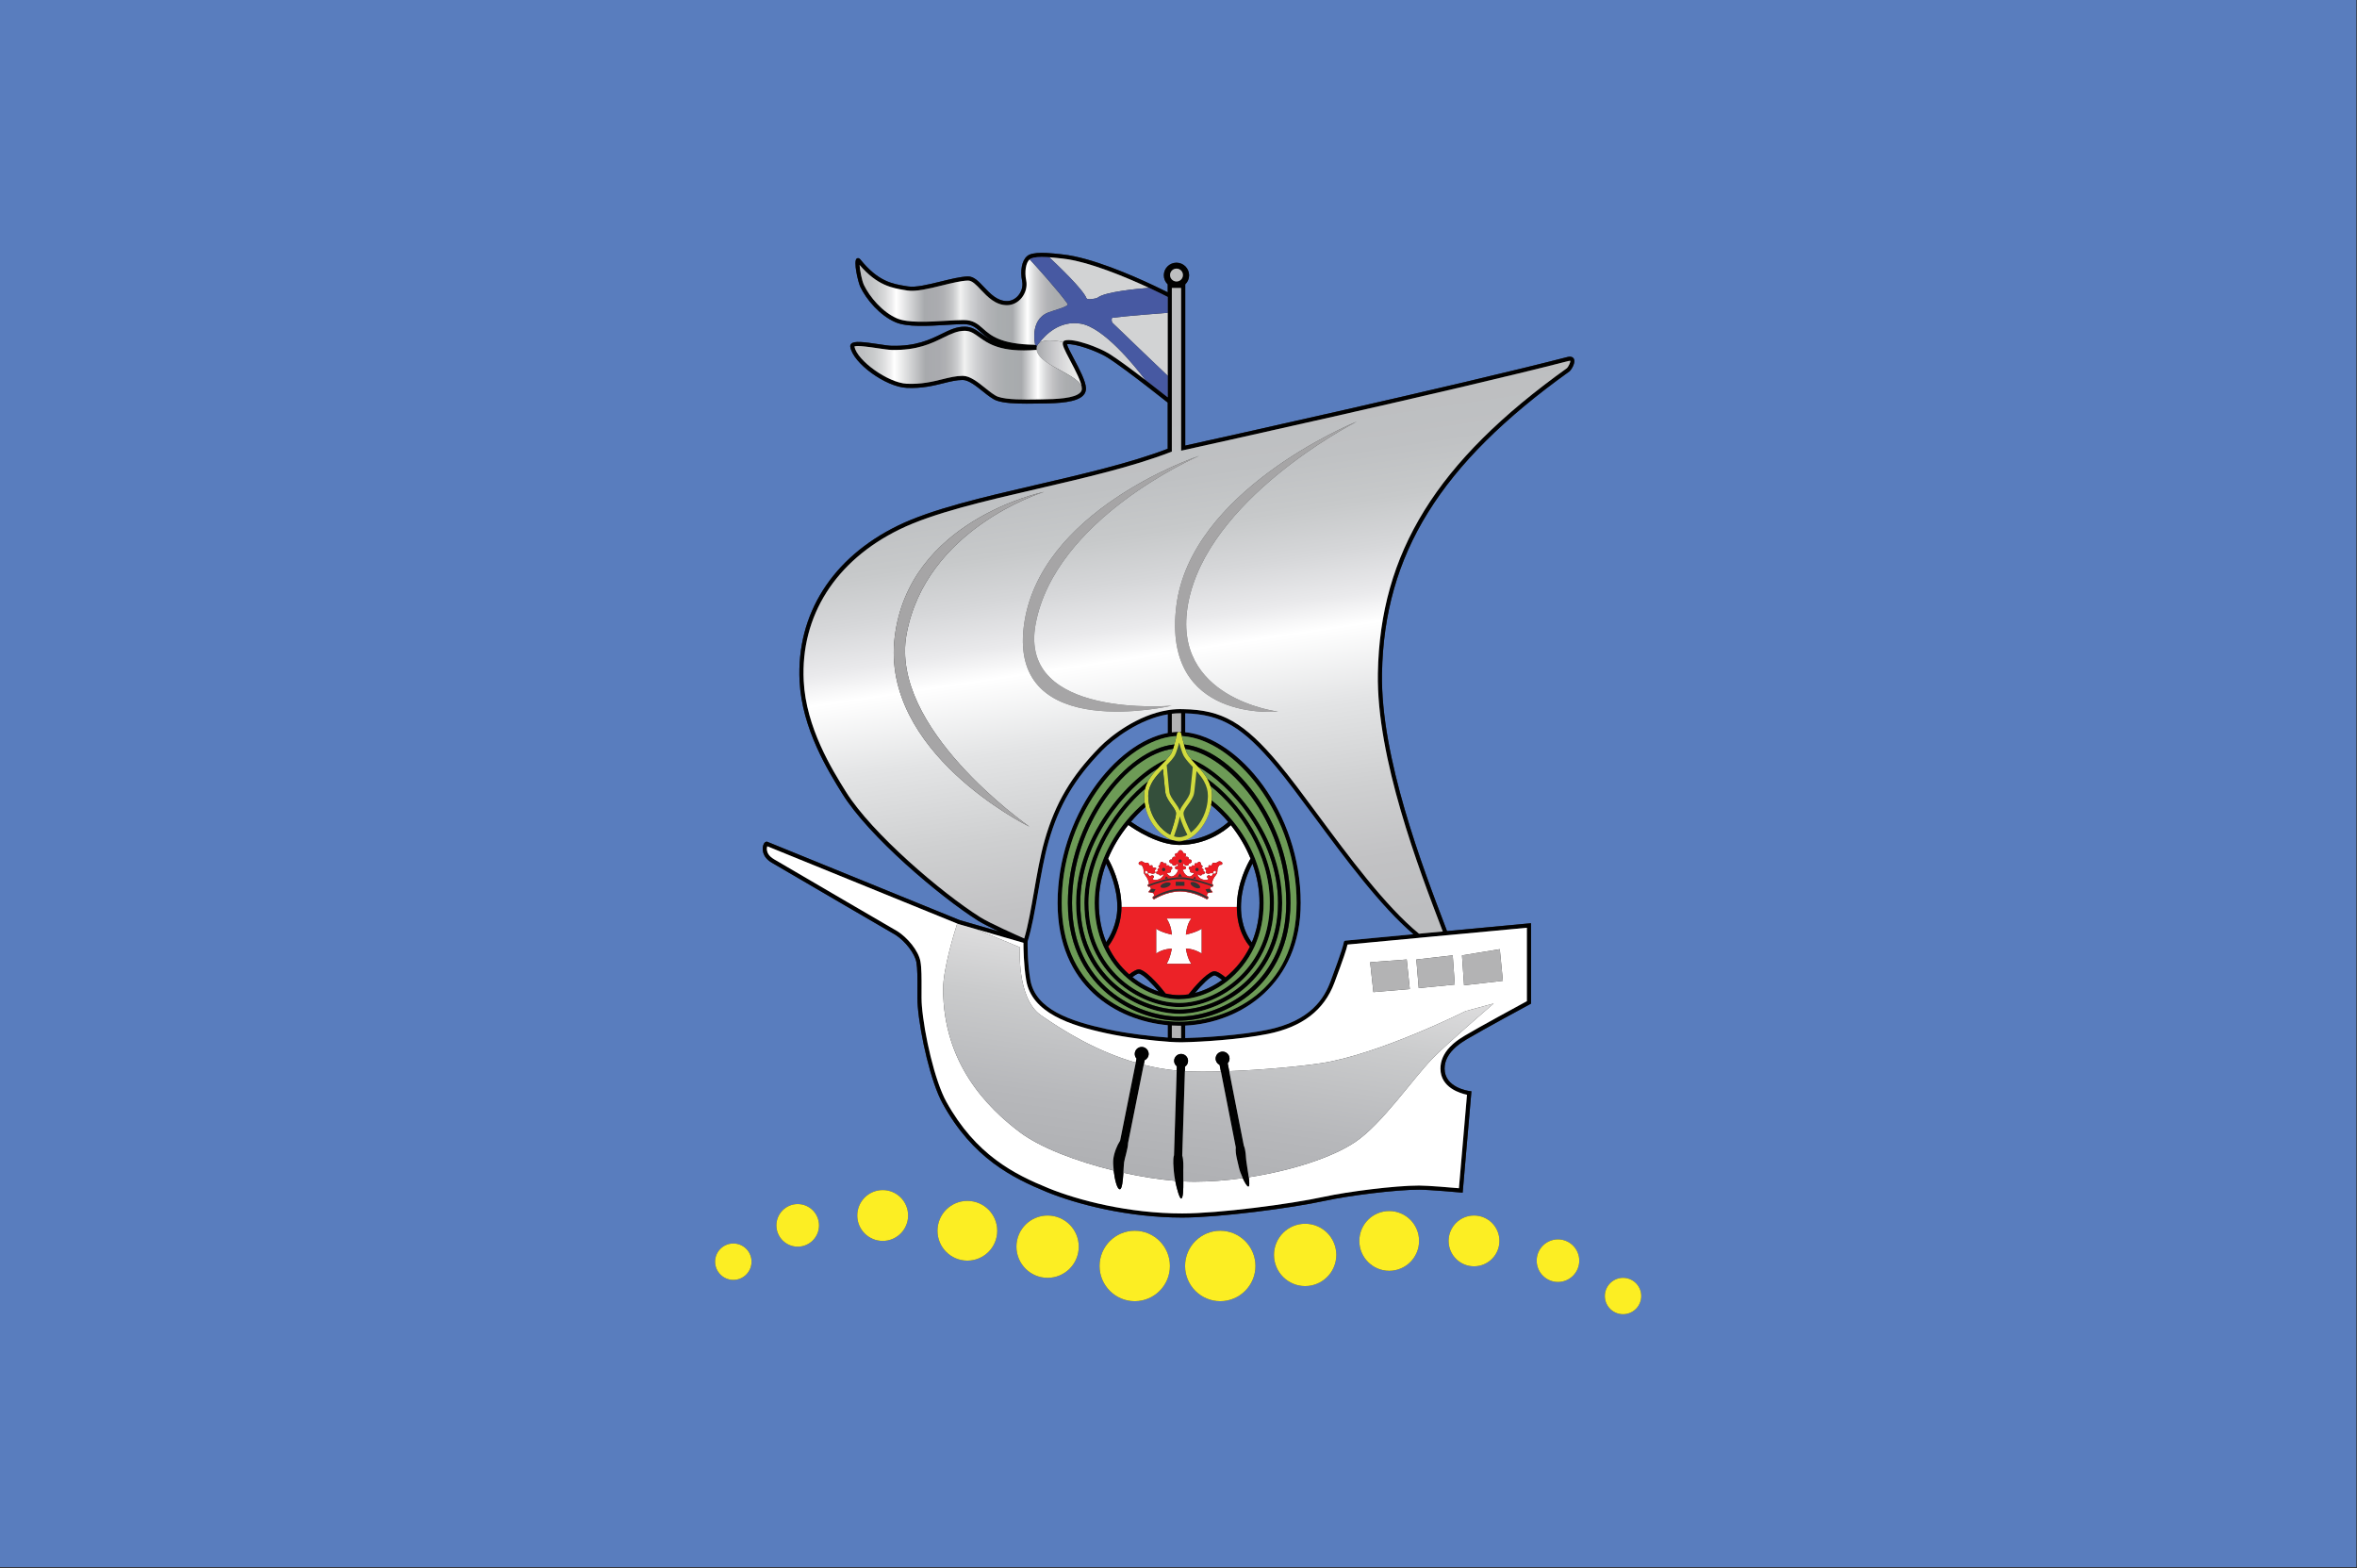 <?xml version="1.0" encoding="utf-8"?>
<!-- Generator: Adobe Illustrator 15.0.2, SVG Export Plug-In  -->
<!DOCTYPE svg PUBLIC "-//W3C//DTD SVG 1.1//EN" "http://www.w3.org/Graphics/SVG/1.1/DTD/svg11.dtd">
<svg version="1.1"
	 xmlns="http://www.w3.org/2000/svg" xmlns:xlink="http://www.w3.org/1999/xlink" xmlns:a="http://ns.adobe.com/AdobeSVGViewerExtensions/3.0/"
	 x="0px" y="0px" width="1144px" height="761px" viewBox="0.003 0 1144 761" enable-background="new 0.003 0 1144 761"
	 xml:space="preserve">
<rect x="0.003" y="0" width="1144" height="761" fill="#333333" stroke="none"/>
<defs>
</defs>
<path fill="#597DBE" d="M787.771,637.82c4.88,0,8.83-3.939,8.83-8.82
	c0-4.889-3.95-8.83-8.83-8.83S778.94,624.111,778.94,629
	C778.94,633.881,782.891,637.82,787.771,637.82z M756.19,622.171
	c5.7,0,10.33-4.63,10.33-10.35c0-5.69-4.63-10.321-10.33-10.321
	c-5.71,0-10.34,4.631-10.34,10.321
	C745.851,617.541,750.48,622.171,756.19,622.171z M715.44,614.571
	c6.81,0,12.33-5.521,12.33-12.321c0-6.819-5.521-12.33-12.33-12.33
	c-6.82,0-12.34,5.511-12.34,12.33
	C703.101,609.051,708.62,614.571,715.44,614.571z M674.271,616.75
	c8.01,0,14.5-6.499,14.5-14.5c0-8.021-6.49-14.499-14.5-14.499s-14.5,6.479-14.5,14.499
	C659.771,610.251,666.261,616.75,674.271,616.75z M633.48,624.17
	c8.35,0,15.12-6.789,15.12-15.13c0-8.36-6.771-15.12-15.12-15.12
	c-8.36,0-15.13,6.76-15.13,15.12
	C618.351,617.381,625.12,624.17,633.48,624.17z M592.271,631.501
	c9.43,0,17.08-7.661,17.08-17.081c0-9.45-7.65-17.1-17.08-17.1
	c-9.44,0-17.08,7.649-17.08,17.1
	C575.19,623.84,582.83,631.501,592.271,631.501z M533.69,614.42
	c0,9.42,7.64,17.081,17.08,17.081c9.43,0,17.069-7.661,17.069-17.081
	c0-9.45-7.64-17.1-17.069-17.1C541.33,597.32,533.69,604.97,533.69,614.42
	z M387.19,605.041c5.689,0,10.33-4.62,10.33-10.331
	c0-5.71-4.641-10.349-10.33-10.349c-5.71,0-10.351,4.639-10.351,10.349
	C376.84,600.421,381.48,605.041,387.19,605.041z M355.94,621.17
	c4.87,0,8.83-3.959,8.83-8.85c0-4.881-3.96-8.819-8.83-8.819
	c-4.88,0-8.851,3.938-8.851,8.819C347.09,617.211,351.061,621.17,355.94,621.17z
	 M428.44,602.25c6.81,0,12.33-5.529,12.33-12.33
	c0-6.829-5.521-12.349-12.33-12.349c-6.82,0-12.351,5.52-12.351,12.349
	C416.09,596.721,421.62,602.25,428.44,602.25z M469.521,611.821
	c8.01,0,14.5-6.481,14.5-14.501c0-7.999-6.49-14.5-14.5-14.5c-8.021,0-14.5,6.501-14.5,14.5
	C455.021,605.34,461.5,611.821,469.521,611.821z M508.48,620.17
	c8.35,0,15.109-6.79,15.109-15.129c0-8.361-6.76-15.121-15.109-15.121
	c-8.36,0-15.141,6.76-15.141,15.121C493.34,613.38,500.12,620.17,508.48,620.17z
	 M457.561,535.641c14.609,26.45,33.75,35.99,50.529,42.869
	c14.66,6,39.601,12.41,65.681,12.41c17.66,0,52.51-4.489,69.59-8.2
	c11.11-2.42,33.84-5.339,45.41-5.339h0.05c4.74,0,19.96,1.34,20.11,1.37
	l1,0.069l4.25-49.189l-0.95-0.121c-0.5-0.069-12.08-1.649-12.08-10.899
	c0-3.81,1.88-7.359,5.6-10.601c1.781-1.549,3.72-2.759,5.201-3.659
	c7.419-4.43,30.379-16.85,30.629-16.971l0.521-0.29v-39.029l-40.771,3.82
	l-0.68-1.811c-11.04-28.86-31.61-82.601-30.88-123.229
	c1.03-57.84,28.22-101.67,90.91-146.541c0.811-0.569,2.97-3.89,2.35-5.819
	c-0.38-1.18-1.53-1.649-3.26-1.21c-54.25,13.979-172.21,40.05-185.5,42.979
	v-78.24c1.16-1.109,1.88-2.67,1.88-4.399c0-3.37-2.75-6.12-6.13-6.12
	c-3.391,0-6.141,2.75-6.141,6.12c0,1.729,0.73,3.29,1.891,4.399v3.851
	c-1.4-0.7-3.69-1.84-6.61-3.21c-10.64-5.029-30.54-13.67-44.29-15.149
	l-1.2-0.141c-1.85-0.2-4.17-0.46-6.54-0.58
	c-1.89-0.1-3.51-0.09-4.88,0.03c-1.46,0.13-2.63,0.38-3.54,0.76
	c-0.47,0.189-0.899,0.47-1.25,0.801c-2.46,2.09-3.39,6.979-2.34,12.149
	c0.46,2.3-0.21,4.83-1.79,6.779c-1.46,1.79-3.5,2.811-5.56,2.811
	c-4.75,0.02-8.16-3.609-11.19-6.8c-2.54-2.7-4.93-5.25-7.84-5.15
	c-3.54,0.11-8.15,1.24-13.03,2.44c-6.05,1.489-12.3,3.021-16.04,2.4
	l-0.93-0.15c-6.63-1.08-13.49-2.19-22.2-12.99
	c-0.58-0.72-1.26-0.67-1.68-0.41c-1.87,1.181,0.729,11.75,1.68,13.721
	c2.84,6.009,9.44,13.969,17.16,17.239c5.67,2.41,15.68,1.811,24.51,1.28
	c3.16-0.189,6.13-0.37,8.48-0.37c3.97,0,5.72,1.54,8.13,3.681
	c1.39,1.239,3,2.649,5.3,3.96c-1.96-0.991-3.47-2.071-4.83-3.051
	c-2.47-1.78-4.62-3.31-7.95-3.36c-4.09-0.049-7.46,1.591-11.35,3.511
	c-5.49,2.7-12.33,6.05-24.2,5.76c-1.43-0.021-3.91-0.399-6.51-0.8
	c-7.21-1.08-11.7-1.631-13.12-0.19c-0.38,0.391-0.55,0.921-0.46,1.49
	c1.26,7.89,17.11,19.431,27.34,19.92c7.37,0.351,12.95-1.029,17.87-2.25
	c3.42-0.85,6.4-1.58,9.36-1.58c2.85,0,6.51,2.93,9.729,5.51
	c2.44,1.951,4.74,3.801,6.771,4.51c3.5,1.241,9.319,1.471,14.51,1.471
	c1.76,0,3.43-0.02,4.92-0.05c0.82-0.011,1.57-0.021,2.25-0.03
	c8.63-0.06,17.09-0.58,20.29-3.899c0.93-0.971,1.39-2.141,1.35-3.461
	c-0.09-3.439-3.17-9.25-5.88-14.38c-1.38-2.6-3.05-5.76-3.34-7.01
	c3.87-0.54,14.72,3.4,19.38,6.271c4.7,2.89,13.59,9.63,20.24,14.77
	c4.45,3.45,8.13,6.36,9.28,7.27v22.421
	c-18.23,6.95-41.23,12.279-63.48,17.439c-26.22,6.08-51,11.82-67.46,19.85
	C403.9,270.66,386.5,298.15,388.09,330.55
	c1.16,23.23,13.95,43.771,20.82,54.801
	c12.71,20.4,46.9,49.55,65.83,61.489c2.09,1.331,6.05,3.29,10.07,5.211
	l-19-5.49l-93.33-38l-0.25-0.1l-0.271,0.049c-1.14,0.16-1.55,1.79-1.649,2.291
	c-0.23,1.12-0.57,5.02,4.27,7.879c14.79,8.721,59.57,34.741,59.98,34.991
	c4.85,3.089,9.439,9.08,10.229,13.34c0.54,3,0.521,8.13,0.5,12.659
	c-0.02,3.261-0.04,6.371,0.15,8.58
	C446.59,502.38,451.86,525.341,457.561,535.641z M1143.69,0v760.55H0V0H1143.69z"/>
<path fill="#010101" d="M619.16,371.96c-16.01-19.109-26.42-25.27-43.89-25.76v9.15
	c26.1,2.61,56.02,38.899,56.05,82.84
	c0.03,39.19-28.85,58.239-56.05,59.56v6.05
	c8.52-0.229,26.39-1.29,39.63-3.959c21.39-4.301,27.88-15.5,30.89-23.55
	c5.83-15.621,6.351-18.24,6.37-18.651c0-0.009,0-0.009,0-0.029
	c0-0.011,0-0.02,0.021-0.02c0-0.03,0.01-0.041,0.02-0.05
	c0-0.08,0-0.151,0.021-0.221c0.01-0.029,0.01-0.07,0.02-0.109
	c0.021-0.081,0.05-0.15,0.08-0.2c0.01-0.041,0.03-0.071,0.05-0.09
	c0.04-0.071,0.101-0.121,0.16-0.19c0.021-0.01,0.03-0.021,0.05-0.021
	c0.07-0.069,0.15-0.12,0.25-0.149c0.04-0.021,0.11-0.051,0.19-0.051
	c0.01,0,0.01,0,0.02,0c0,0,0,0,0.011,0v-0.009h0.09l32.81-3.101
	C669.96,439.75,652.94,416.75,637.851,396.36
	C630.99,387.09,624.511,378.34,619.16,371.96z M572.32,497.821
	c-1.16,0-2.34-0.03-3.55-0.11v5.97c1.649,0.11,3.09,0.16,4.17,0.16
	h0.33v-6.031C572.971,497.821,572.641,497.821,572.32,497.821z M571.04,130.36
	c-1.729,0-3.13,1.399-3.13,3.13c0,1.72,1.4,3.12,3.13,3.12
	c1.721,0,3.12-1.4,3.12-3.12C574.16,131.76,572.761,130.36,571.04,130.36z
	 M515.32,438.19c0,39.459,28.3,55.609,52.55,57.45
	c1.5,0.119,2.99,0.199,4.45,0.18c0.01,0,0.02,0,0.03,0
	c0.2,0,0.41,0,0.62-0.011c0.109,0.011,0.25,0,0.38,0
	c0.29,0,0.55-0.009,0.81-0.009c20.54-0.69,55.19-13.581,55.16-57.621
	c-0.01-20.199-6.53-40.169-18.35-56.239
	c-10.73-14.59-24.48-23.81-36.78-24.67C574,357.25,573.801,357.24,573.58,357.23
	c-0.1-0.46-0.18-0.82-0.25-1.04c-0.02-0.14-0.04-0.22-0.04-0.23
	c0-0.02-0.01-0.04-0.02-0.06c-0.12-0.42-0.51-0.71-0.95-0.71
	c0.33,0,0.65,0.01,0.95,0.021v-9.041c-0.16-0.01-0.33-0.01-0.5-0.01
	c-1.351,0-2.69,0.08-4,0.24v9.01c1.189-0.14,2.359-0.22,3.54-0.22
	c-0.48,0-0.87,0.33-0.98,0.79c0,0.01-0.09,0.5-0.27,1.25
	c-0.83,0.029-1.69,0.11-2.53,0.229l-0.55,0.09
	c-12.15,1.891-25.45,11.73-35.57,26.32
	C521.38,399.76,515.32,419.05,515.32,438.19z M501.87,432.73
	c1.49-8.561,3.03-17.42,5.15-24.83c5.14-18.04,12.88-31.16,26.71-45.28
	c5.51-5.63,18.52-15.59,32.899-17.93c0.33-0.06,0.66-0.11,0.99-0.16
	c2.21-0.319,4.53-0.44,6.69-0.351c18.76,0.291,29.6,6.48,46.39,26.501
	c5.38,6.42,11.88,15.189,18.76,24.489
	c15.431,20.851,32.9,44.461,49.07,57.801c0.07,0.069,0.15,0.119,0.22,0.18
	l11.53-1.08l-0.49-1.271c-11.1-29-31.75-82.979-31.02-124
	c1.04-58.54,28.479-102.839,91.75-148.12c0.601-0.479,1.85-2.92,1.62-3.569
	c-0.021,0-0.08-0.01-0.18-0.01c-0.131,0-0.351,0.02-0.69,0.11
	c-57.279,14.75-185.5,42.969-186.79,43.26l-1.21,0.26v-78.99h-2.25h-0.11h-2.14
	v54.38v25.06l-0.65,0.241c-18.45,7.13-41.79,12.529-64.37,17.77
	c-26.13,6.05-50.79,11.771-67.05,19.7c-31.17,15.2-48.16,42-46.61,73.55
	c1.141,22.72,13.74,42.97,20.53,53.859
	c12.54,20.141,46.42,49.011,65.17,60.84
	c4.46,2.82,17.65,8.681,21.34,10.321C499,449.25,500.38,441.21,501.87,432.73z
	 M508.94,408.44c-2.101,7.32-3.62,16.12-5.11,24.63
	c-1.55,8.979-3.04,17.439-5.06,23.89c-0.021,1.15-0.101,10.271,1.31,18.541
	c2.48,14.479,19.44,20.1,37.4,24.009c9.149,2,21.08,3.45,29.29,4.04
	v-5.989c-24.87-2.251-53.45-19.05-53.45-59.37
	c0-41.95,28.02-77.78,53.45-82.47v-9.03
	c-13.79,2.32-26.311,11.9-31.62,17.33
	C521.58,377.88,513.99,390.751,508.94,408.44z M467.271,184.41
	c-2.96,0-5.94,0.73-9.36,1.58c-4.92,1.221-10.5,2.601-17.87,2.25
	c-10.229-0.489-26.08-12.03-27.34-19.92c-0.09-0.569,0.08-1.1,0.46-1.49
	c1.42-1.44,5.91-0.89,13.12,0.19c2.6,0.4,5.08,0.779,6.51,0.8
	c11.87,0.29,18.71-3.06,24.2-5.76c3.89-1.92,7.26-3.56,11.35-3.511
	c3.33,0.051,5.48,1.58,7.95,3.36c1.36,0.979,2.87,2.06,4.83,3.051
	c-2.3-1.311-3.91-2.721-5.3-3.96c-2.41-2.141-4.16-3.681-8.13-3.681
	c-2.351,0-5.32,0.181-8.48,0.37c-8.83,0.53-18.84,1.13-24.51-1.28
	c-7.72-3.271-14.32-11.23-17.16-17.239
	c-0.95-1.971-3.55-12.54-1.68-13.721c0.42-0.26,1.1-0.31,1.68,0.41
	c8.71,10.8,15.57,11.91,22.2,12.99l0.93,0.15
	c3.74,0.62,9.99-0.911,16.04-2.4c4.88-1.2,9.49-2.33,13.03-2.44
	c2.91-0.1,5.3,2.45,7.84,5.15c3.03,3.19,6.44,6.819,11.19,6.8
	c2.06,0,4.1-1.021,5.56-2.811c1.58-1.949,2.25-4.479,1.79-6.779
	c-1.05-5.17-0.12-10.06,2.34-12.149c0.351-0.331,0.78-0.611,1.25-0.801
	c0.91-0.38,2.08-0.63,3.54-0.76c1.37-0.12,2.99-0.13,4.88-0.03
	c2.37,0.12,4.69,0.38,6.54,0.58l1.2,0.141
	c13.75,1.479,33.65,10.12,44.29,15.149c2.92,1.37,5.21,2.51,6.61,3.21
	v-3.851c-1.16-1.109-1.891-2.67-1.891-4.399c0-3.37,2.75-6.12,6.141-6.12
	c3.38,0,6.13,2.75,6.13,6.12c0,1.729-0.72,3.29-1.88,4.399V216.25
	c13.29-2.93,131.25-29,185.5-42.979c1.729-0.439,2.88,0.03,3.26,1.21
	c0.62,1.93-1.539,5.25-2.35,5.819c-62.69,44.871-89.88,88.701-90.91,146.541
	c-0.73,40.629,19.84,94.369,30.88,123.229l0.68,1.811l40.771-3.82v39.029
	l-0.521,0.29c-0.25,0.121-23.21,12.541-30.629,16.971
	c-1.481,0.9-3.42,2.11-5.201,3.659c-3.72,3.241-5.6,6.791-5.6,10.601
	c0,9.25,11.58,10.83,12.08,10.899l0.95,0.121l-4.25,49.189l-1-0.069
	c-0.15-0.03-15.37-1.37-20.11-1.37h-0.05
	c-11.57,0-34.3,2.919-45.41,5.339c-17.08,3.711-51.93,8.2-69.59,8.2
	c-26.08,0-51.021-6.41-65.681-12.41c-16.779-6.879-35.92-16.419-50.529-42.869
	c-5.7-10.3-10.971-33.261-12.12-47.391c-0.19-2.209-0.17-5.319-0.15-8.58
	c0.021-4.529,0.04-9.659-0.5-12.659c-0.79-4.26-5.38-10.251-10.229-13.34
	c-0.41-0.25-45.19-26.271-59.98-34.991c-4.84-2.859-4.5-6.759-4.27-7.879
	c0.1-0.501,0.51-2.131,1.649-2.291l0.271-0.049l0.25,0.1l93.33,38l19,5.49
	c-4.021-1.921-7.98-3.88-10.07-5.211
	c-18.93-11.939-53.12-41.089-65.83-61.489
	c-6.87-11.03-19.66-31.57-20.82-54.801
	c-1.59-32.399,15.811-59.89,47.74-75.46
	c16.46-8.029,41.24-13.77,67.46-19.85c22.25-5.16,45.25-10.489,63.48-17.439
	v-22.421c-1.15-0.909-4.83-3.819-9.28-7.27
	c-6.65-5.14-15.54-11.88-20.24-14.77
	c-4.66-2.87-15.51-6.811-19.38-6.271c0.29,1.25,1.96,4.41,3.34,7.01
	c2.71,5.13,5.79,10.94,5.88,14.38c0.04,1.32-0.42,2.49-1.35,3.461
	c-3.2,3.319-11.66,3.84-20.29,3.899c-0.68,0.01-1.43,0.02-2.25,0.03
	c-1.49,0.03-3.16,0.05-4.92,0.05c-5.19,0-11.01-0.229-14.51-1.471
	c-2.03-0.709-4.33-2.559-6.771-4.51
	C473.78,187.34,470.12,184.41,467.271,184.41z M459.311,534.681
	c14.31,25.87,33.069,35.24,49.55,41.96
	c14.47,5.93,39.12,12.28,64.91,12.28c17.54,0,52.18-4.46,69.17-8.16
	c11.2-2.44,34.14-5.38,45.83-5.38h0.05c4.16,0,15.78,0.969,19.29,1.29
	l3.92-45.361c-3.13-0.639-12.88-3.389-12.88-12.699
	c0-3.749,1.53-7.271,4.57-10.47c0.43-0.46,0.889-0.911,1.39-1.341
	c0.09-0.11,0.21-0.2,0.32-0.289c1.899-1.66,3.94-2.95,5.5-3.881
	c6.819-4.079,26.68-14.839,30.17-16.74v-35.63l-39.33,3.681v-0.011
	l-13.24,1.24v0.011l-34.5,3.239c-0.39,2.041-1.96,6.801-6.37,18.56
	c-5,13.32-15.58,21.44-32.359,24.821c-13.931,2.811-32.91,3.87-41.011,4.02
	c-0.55,0.021-1.01,0.021-1.35,0.021c-1.32,0-3.13-0.081-5.24-0.211
	c-8.29-0.56-20.97-2.039-30.64-4.159
	c-17.771-3.871-36.271-9.93-38.95-25.63C496.83,468.29,496.75,460.05,496.75,457.561
	l-23.09-6.66l-8.5-2.439l-0.57-0.23l-0.05-0.02l-92.13-37.5
	c-0.16,0.399-0.29,1.09-0.16,1.96c0.17,1.149,0.91,2.839,3.36,4.29
	c14.77,8.719,59.54,34.729,59.979,35c4.74,3.009,10.19,9.31,11.16,14.679
	c0.58,3.201,0.561,8.2,0.54,13.03c-0.02,3.23-0.04,6.291,0.15,8.421
	C448.58,502.021,453.73,524.591,459.311,534.681z M457.42,184.051
	c3.41-0.84,6.65-1.641,9.851-1.641c3.56,0,7.34,3.02,10.979,5.95
	c2.311,1.84,4.48,3.58,6.17,4.189c4.37,1.531,13.03,1.391,18.75,1.301
	c0.82-0.011,1.58-0.02,2.25-0.03c7.37-0.061,16.16-0.48,18.87-3.29
	c0.12-0.12,0.23-0.25,0.32-0.37c0.35-0.489,0.51-1.03,0.479-1.64
	c-0.069-2.97-3.17-8.811-5.64-13.5c-3-5.681-4.01-7.771-3.51-8.979
	c0.149-0.381,0.47-0.66,0.85-0.781c4.33-1.3,16.71,3.421,21.5,6.38
	c4.13,2.551,11.42,7.981,17.63,12.751c0.96,0.74,1.9,1.45,2.78,2.14
	c3.41,2.63,6.34,4.94,8.07,6.3v-10.45v-30.569v-7.7
	c-1.101-0.569-3.79-1.931-7.48-3.66c-0.5-0.239-1.04-0.489-1.59-0.75
	c-10.82-5.02-29.24-12.83-42.04-14.22l-1.2-0.13
	c-1.51-0.16-3.33-0.37-5.21-0.5c-0.41-0.03-0.8-0.051-1.21-0.07
	c-3.58-0.189-6.12,0.03-7.55,0.63c-0.26,0.11-0.49,0.26-0.7,0.45
	h-0.01c-1.88,1.64-2.58,5.93-1.7,10.261
	c0.58,2.88-0.25,6.039-2.21,8.449c-1.83,2.25-4.42,3.54-7.1,3.54H488.75
	c-5.59,0-9.479-4.12-12.62-7.42c-2.319-2.47-4.319-4.59-6.34-4.53
	c-3.31,0.1-7.83,1.211-12.6,2.381c-6.24,1.539-12.7,3.119-16.83,2.439
	l-0.95-0.16c-6.37-1.029-13.57-2.2-22.21-12.25
	c0.21,2.67,1.08,7.511,2.13,9.74c2.71,5.68,8.91,13.19,16.16,16.26
	c5.24,2.221,15.42,1.61,23.6,1.12c3.19-0.189,6.2-0.37,8.601-0.37
	c4.72,0,6.92,1.939,9.46,4.18c3.76,3.34,8.46,7.501,24.77,7.82
	c0.17,0,0.351,0.03,0.521,0.069c0.06,0.011,0.12,0.031,0.17,0.051
	c0.26,0.08,0.51,0.22,0.71,0.38c0.01,0.01,0.02,0.021,0.04,0.03
	v0.01c-0.03,0.08-0.06,0.16-0.08,0.25c-0.03,0.07-0.05,0.14-0.06,0.21
	c-0.04,0.149-0.061,0.301-0.07,0.471c0,0-0.01,0,0,0.01
	c-0.021,0.14-0.03,0.289-0.03,0.439c0,0.17,0,0.341,0.03,0.511
	c-0.07,0.029-0.15,0.049-0.21,0.06c-17.19,1.37-23.32-3.051-27.82-6.271
	c-2.37-1.71-4.09-2.95-6.79-2.99c-3.59-0.04-6.64,1.431-10.46,3.301
	c-5.68,2.8-12.79,6.271-25.12,5.97c-1.56-0.04-4.09-0.42-6.77-0.82
	c-3.521-0.53-9.98-1.489-11.28-0.84c1.32,6.91,16.38,17.65,25.45,18.08
	C447.21,186.57,452.63,185.23,457.42,184.051z"/>
<path fill="#FFFFFF" d="M705.11,506.8c0.09-0.11,0.21-0.2,0.32-0.289
	c1.899-1.66,3.94-2.95,5.5-3.881c6.819-4.079,26.68-14.839,30.17-16.74
	v-35.63l-39.33,3.681v-0.011l-13.24,1.24v0.011l-34.5,3.239
	c-0.39,2.041-1.96,6.801-6.37,18.56c-5,13.32-15.58,21.44-32.359,24.821
	c-13.931,2.811-32.91,3.87-41.011,4.02c-0.55,0.021-1.01,0.021-1.35,0.021
	c-1.32,0-3.13-0.081-5.24-0.211c-8.29-0.56-20.97-2.039-30.64-4.159
	c-17.771-3.871-36.271-9.93-38.95-25.63C496.83,468.29,496.75,460.05,496.75,457.561
	l-23.09-6.66l21.36,8.851c0,0-1.681,24.75,10.25,33
	c11.04,7.639,26.84,17.46,45.979,22.969L551.65,513.75
	c-0.54-0.6-0.88-1.39-0.88-2.249c0-1.871,1.51-3.39,3.38-3.39
	c1.85,0,3.37,1.519,3.37,3.39c0,1.34-0.811,2.509-1.95,3.05l-0.45,2.22
	c5.12,1.3,10.46,2.279,16,2.789l0.07-2.05
	c-0.78-0.629-1.311-1.57-1.311-2.63c0-1.869,1.53-3.379,3.391-3.379
	c1.85,0,3.38,1.51,3.38,3.379c0,1.14-0.59,2.16-1.47,2.761l-0.07,2.24
	c4.9,0.269,10.94,0.289,17.46,0.099l-0.62-3.179
	c-1.14-0.54-1.93-1.701-1.93-3.041c0-1.869,1.51-3.379,3.37-3.379
	c1.87,0,3.38,1.51,3.38,3.379c0,0.881-0.34,1.67-0.9,2.281l0.75,3.81
	C612.58,519.25,630.48,517.63,641.271,516c28-4.249,70.09-25.29,70.09-25.29
	L725,487.01c-0.5,0.43-12.47,10.71-21.56,18.991
	c-0.42,0.379-0.83,0.749-1.24,1.13c-2.84,2.6-5.31,4.939-6.93,6.619
	c-9.75,10.051-24.5,31.751-37.5,40.501c-11.36,7.63-31.311,13.96-51.66,17.089
	c0.3,2.41,0.41,4.34-0.17,4.48c-0.57,0.14-1.74-1.81-2.75-4.05
	c-7.97,1.109-15.94,1.73-23.42,1.73c-1.74,0-3.55-0.062-5.42-0.151
	c0.02,3.991-0.101,8.32-1.08,8.32c-0.71,0-2.061-4.5-2.86-8.58
	c-7.83-0.63-16.47-1.999-25.16-3.92c-0.25,3.801-0.63,8-1.729,8
	c-1.37,0-2.48-4.83-2.98-9.099c-18.02-4.4-35.59-11.092-45.52-18.571
	c-15.931-12-37.23-33.489-37.25-69.5c-0.021-9.909,5.46-27.5,6.819-31.77l-0.05-0.02
	l-92.13-37.5c-0.16,0.399-0.29,1.09-0.16,1.96
	c0.17,1.149,0.91,2.839,3.36,4.29c14.77,8.719,59.54,34.729,59.979,35
	c4.74,3.009,10.19,9.31,11.16,14.679c0.58,3.201,0.561,8.2,0.54,13.03
	c-0.02,3.23-0.04,6.291,0.15,8.421c1.14,13.93,6.29,36.5,11.87,46.59
	c14.31,25.87,33.069,35.24,49.55,41.96
	c14.47,5.93,39.12,12.28,64.91,12.28c17.54,0,52.18-4.46,69.17-8.16
	c11.2-2.44,34.14-5.38,45.83-5.38h0.05c4.16,0,15.78,0.969,19.29,1.29
	l3.92-45.361c-3.13-0.639-12.88-3.389-12.88-12.699
	c0-3.749,1.53-7.271,4.57-10.47C704.15,507.681,704.609,507.229,705.11,506.8z
	 M666.601,481.501L665.021,467l17.75-1.329l1.5,14.329L666.601,481.501z M688.61,479.551
	l-1.17-13.88l17.66-2.001l1,14.15L688.61,479.551z M710.601,478.171
	l-1.001-14.501l18.341-3l1.5,15.33L710.601,478.171z"/>
<path fill="#010101" d="M603.721,556.02c0.939,2.03,1.01,5.61,1.17,7.231
	c0.189,1.79,0.85,5.26,1.22,8.089c0.3,2.41,0.41,4.34-0.17,4.48
	c-0.57,0.14-1.74-1.81-2.75-4.05c-0.86-1.871-1.61-3.93-1.86-5.181
	c-0.34-1.82-1.92-6.75-1.52-9.709l-7.24-36.901l-0.62-3.179
	c-1.14-0.54-1.93-1.701-1.93-3.041c0-1.869,1.51-3.379,3.37-3.379
	c1.87,0,3.38,1.51,3.38,3.379c0,0.881-0.34,1.67-0.9,2.281l0.75,3.81
	L603.721,556.02z"/>
<path fill="#010101" d="M573.271,511.501c1.85,0,3.38,1.51,3.38,3.379
	c0,1.14-0.59,2.16-1.47,2.761l-0.07,2.24l-1.29,40.84h-0.02
	c0.72,2.179,0.569,5.66,0.529,7.279c-0.029,1.19,0.021,3.22,0.021,5.35
	c0.02,3.991-0.101,8.32-1.08,8.32c-0.71,0-2.061-4.5-2.86-8.58
	c-0.34-1.67-0.58-3.279-0.66-4.479c-0.14-2.101-0.63-5.81,0.08-8.021
	h-0.01l1.3-41.03l0.07-2.05c-0.78-0.629-1.311-1.57-1.311-2.63
	C569.88,513.011,571.41,511.501,573.271,511.501z"/>
<path fill="#010101" d="M554.15,508.111c1.85,0,3.37,1.519,3.37,3.39
	c0,1.34-0.811,2.509-1.95,3.05l-0.45,2.22l-7.56,37.78h-0.021
	c-0.04,3.01-1.68,7.55-1.95,9.629c-0.13,1.121-0.22,3-0.34,4.99
	c-0.25,3.801-0.63,8-1.729,8c-1.37,0-2.48-4.83-2.98-9.099
	c-0.25-2.19-0.33-4.251-0.2-5.401c0.37-3.19,1.851-6.859,3.32-9.059
	L551.25,515.72L551.65,513.75c-0.54-0.6-0.88-1.39-0.88-2.249
	C550.771,509.63,552.28,508.111,554.15,508.111z"/>
<path fill="#FFFFFF" d="M555.771,418.78c-0.46-0.101-1.24-0.8-1.71-0.79
	c-0.42,0.011-1.29,0.37-1.38,0.79c-0.061,0.311,0.029,0.56,0.13,0.73
	c0.26,0.39,1.01,0.09,1.22,0.33c1.4,1.539,0.84,2.979,1.22,3.939
	c0.011,0.04,0.03,0.08,0.051,0.12c0.529,1.189,1.84,1.9,2.42,5.101
	c-0.381,0.02-0.681,0.329-0.681,0.699c0,0.05,0,0.091,0.011,0.141
	c0.069,0.319,0.369,0.56,0.72,0.56l0.05-0.011
	c0.01-0.009,0.13-0.049,0.34-0.14l0.47,1l-1.279,1.711l2.41,0.489
	l0.42,0.89l-0.091,0.561c-0.369,0.06-0.649,0.38-0.649,0.75
	c0,0.42,0.34,0.76,0.76,0.76h0.04l0.03-0.021
	c0.06-0.039,5.96-3.749,12.45-3.749c6.67,0,12.859,3.71,12.92,3.749
	l0.029,0.021h0.04c0.41,0,0.75-0.34,0.75-0.76c0-0.36-0.26-0.67-0.6-0.74
	l-0.09-0.551l0.42-0.89l2.41-0.479l-1.28-1.72l0.46-0.99
	c0.19,0.07,0.3,0.109,0.31,0.109l0.051,0.011
	c0.31,0,0.58-0.189,0.68-0.46v-0.01c0.01-0.041,0.02-0.06,0.03-0.09
	c0.01-0.05,0.02-0.091,0.02-0.141c0-0.38-0.31-0.69-0.71-0.699
	c0.3-1.65,0.8-2.641,1.3-3.371c0.44-0.649,0.87-1.1,1.141-1.63
	c0.029-0.069,0.06-0.14,0.09-0.22c0.38-0.96-0.18-2.4,1.22-3.939
	c0.21-0.24,0.96,0.06,1.21-0.33c0.11-0.171,0.2-0.42,0.141-0.73
	c-0.091-0.42-0.96-0.779-1.381-0.79c-0.47-0.01-1.25,0.689-1.71,0.79
	c-0.369,0.08-1.189-0.189-1.52,0c-0.29,0.181-0.35,1.05-0.65,1.229
	c-0.29,0.17-1.1-0.229-1.359,0c-0.16,0.141,0.029,0.69-0.11,0.86
	c-0.3,0.351-1.62,0.12-1.78,0.56c-0.109,0.331,0.74,0.801,0.771,1.151
	c0.02,0.22-0.4,0.579-0.4,0.819c0,0.01,0,0.029,0.01,0.05
	c0.12,0.32,0.9,0.55,1.25,0.591c0.341,0.039,1.011-0.271,1.351-0.311
	c0.22-0.011,0.67,0.141,0.859,0.05c0.311-0.15,0.051-0.79,0.811-1.12
	c1.03-0.449,0.83,0.761,0.76,1.03c-0.01,0.04-0.02,0.07-0.04,0.101
	c-0.29,0.64-1.29-0.08-1.41,0.319c-0.14,0.44-0.5,1.03-0.84,1.1
	c-0.24,0.05-0.76-0.399-1-0.409c-0.29-0.021-0.87,0.109-0.99,0.569
	c-0.06,0.23-0.02,0.51,0.15,0.66c0.11,0.12,0.521,0.149,0.5,0.399
	c-0.06,0.71-1.54,0.691-2.06,0.57c-0.25-0.06-0.561-0.11-0.891-0.209
	c-0.42-0.12-0.88-0.321-1.27-0.69c-0.58-0.53-1.271-1.5-1.021-1.711
	c0.25-0.209,0.521,0.241,1.15,0.45c0.83,0.291,0.89-0.51,1.02-0.549
	c0.19-0.071,0.99,0.229,1.261-0.541c0.04-0.129,0.06-0.239,0.05-0.329
	c-0.03-0.55-0.811-0.581-0.76-0.711c0.47-1.35-0.931-1.26-0.91-1.439
	c0.01-0.2,0.359-0.12,0.52-0.58c0.24-0.681-0.75-0.96-0.75-0.96
	s0.16-1.16-0.58-1.42c-0.739-0.25-1.33,0.75-1.33,0.75s-0.949-0.39-1.18,0.29
	c-0.16,0.46,0.16,0.619,0.05,0.78c-0.1,0.149-1.14-0.78-1.609,0.569
	c-0.051,0.15-0.891-0.5-1.2,0.381c-0.271,0.76,0.54,1.021,0.66,1.198
	c0.069,0.111-0.45,0.881,0.38,1.171c0.63,0.221,1.5,0.1,1.52,0.25
	c0.021,0.181-1.13,1.69-2.22,1.69c-0.1,0-0.2-0.01-0.31-0.03
	c-0.011,0-0.011,0-0.021,0c-0.03,0-0.08-0.01-0.12-0.021
	c-0.72-0.17-1.55-0.729-2.2-1.77c-0.22-0.35-0.729-1.5-0.729-1.5
	s0.6-0.04,0.88-0.12c0.3-0.079,0.75-0.109,0.75-0.83
	c0-0.92-1.37-0.75-1.37-0.75s-0.1-1.229,0.08-1.229
	c0.15,0,0.77,0.98,1.64,0.98c1.17,0,0.94-0.881,1.091-0.98
	c0.22-0.16,1.34-0.141,1.34-1.15c0-1.16-1.34-0.729-1.34-0.92
	c0-1.79-1.711-1.12-1.78-1.34c-0.07-0.23,0.41-0.29,0.41-0.891
	c0-0.899-1.36-0.819-1.36-0.819s-0.31-1.42-1.35-1.42
	s-1.351,1.42-1.351,1.42s-1.359-0.08-1.359,0.819
	c0,0.601,0.479,0.66,0.409,0.891c-0.069,0.22-1.77-0.45-1.77,1.34
	c0,0.19-1.35-0.24-1.35,0.92c0,1.01,1.119,0.99,1.35,1.15
	c0.14,0.1-0.09,0.98,1.08,0.98c0.87,0,1.49-0.98,1.64-0.98
	c0.181,0,0.08,1.229,0.08,1.229s-1.37-0.17-1.37,0.75
	c0,0.721,0.45,0.751,0.75,0.83c0.28,0.08,0.88,0.12,0.88,0.12
	s-0.51,1.15-0.729,1.5c-0.69,1.11-1.59,1.67-2.34,1.79
	c-0.051,0.01-0.11,0.021-0.16,0.03c-0.05,0-0.101,0-0.15,0
	c-1.09,0-2.24-1.51-2.22-1.69c0.02-0.15,0.89-0.029,1.52-0.25
	c0.83-0.29,0.311-1.06,0.381-1.171c0.119-0.178,0.93-0.438,0.659-1.198
	c-0.31-0.881-1.149-0.23-1.199-0.381c-0.471-1.35-1.511-0.42-1.61-0.569
	c-0.11-0.161,0.21-0.32,0.05-0.78c-0.229-0.68-1.18-0.29-1.18-0.29
	s-0.59-1-1.33-0.75c-0.74,0.26-0.58,1.42-0.58,1.42s-0.99,0.279-0.75,0.96
	c0.16,0.46,0.51,0.38,0.52,0.58c0.021,0.18-1.38,0.09-0.909,1.439
	c0.05,0.13-0.73,0.161-0.761,0.711c-0.01,0.09,0.011,0.2,0.051,0.329
	c0.27,0.771,1.069,0.47,1.26,0.541c0.13,0.039,0.189,0.84,1.02,0.549
	c0.63-0.209,0.9-0.659,1.15-0.45c0.25,0.211-0.44,1.181-1.01,1.711
	c-0.4,0.369-0.86,0.57-1.28,0.69c-0.33,0.099-0.64,0.149-0.89,0.209
	c-0.521,0.121-2,0.14-2.061-0.57c-0.02-0.25,0.391-0.279,0.5-0.399
	c0.17-0.15,0.21-0.43,0.15-0.66c-0.12-0.46-0.7-0.59-0.99-0.569
	c-0.24,0.01-0.76,0.459-1,0.409c-0.34-0.069-0.7-0.659-0.84-1.1
	c-0.13-0.41-1.12,0.32-1.41-0.319c-0.01-0.03-0.03-0.061-0.04-0.101
	c-0.07-0.27-0.27-1.479,0.76-1.03c0.761,0.33,0.5,0.97,0.811,1.12
	c0.189,0.091,0.64-0.061,0.859-0.05c0.341,0.04,1.011,0.35,1.351,0.311
	c0.35-0.041,1.13-0.271,1.25-0.591c0.01-0.01,0.01-0.021,0.01-0.029
	c0-0.011,0-0.011,0-0.021c0-0.24-0.42-0.6-0.4-0.819
	c0.03-0.351,0.881-0.82,0.771-1.151c-0.16-0.439-1.48-0.209-1.78-0.56
	c-0.14-0.17,0.05-0.72-0.109-0.86c-0.261-0.229-1.07,0.17-1.36,0
	c-0.3-0.18-0.36-1.049-0.65-1.229
	C556.96,418.591,556.141,418.86,555.771,418.78z M537.82,416.73
	c2.39-5.77,5.7-11.27,9.83-16.37c3.05,2.18,14.35,9.689,24.67,9.71
	c13.51,0,22.46-7.149,25.12-9.6c4.01,5.039,7.22,10.49,9.55,16.24
	c-1.31,2.18-6.67,11.84-6.67,23.479h-56
	C544.32,428.73,539.11,418.961,537.82,416.73z"/>
<path fill="#FFFFFF" d="M583.261,450.71v12.05c-4.44-2.669-7.671-2.33-7.671-2.33
	s0.671,4.69,2.671,7.351h-12.051c1.771-2.66,2.54-7.351,2.54-7.351
	s-4.1-0.109-7.58,2.33v-12.05c2.601,1.891,7.58,2.881,7.58,2.881
	s-0.09-4.251-2.54-7.83h12.051c-2.301,2.7-2.671,7.83-2.671,7.83
	S580.69,452.53,583.261,450.71z"/>
<path fill="#ED1C24" d="M593.261,418.78c-0.091-0.42-0.96-0.779-1.381-0.79
	c-0.47-0.01-1.25,0.689-1.71,0.79c-0.369,0.08-1.189-0.189-1.52,0
	c-0.29,0.181-0.35,1.05-0.65,1.229c-0.29,0.17-1.1-0.229-1.359,0
	c-0.16,0.141,0.029,0.69-0.11,0.86c-0.3,0.351-1.62,0.12-1.78,0.56
	c-0.109,0.331,0.74,0.801,0.771,1.151c0.02,0.22-0.4,0.579-0.4,0.819
	c0,0.01,0,0.029,0.01,0.05c0.12,0.32,0.9,0.55,1.25,0.591
	c0.341,0.039,1.011-0.271,1.351-0.311c0.22-0.011,0.67,0.141,0.859,0.05
	c0.311-0.15,0.051-0.79,0.811-1.12c1.03-0.449,0.83,0.761,0.76,1.03
	c-0.01,0.04-0.02,0.07-0.04,0.101c-0.29,0.64-1.29-0.08-1.41,0.319
	c-0.14,0.44-0.5,1.03-0.84,1.1c-0.24,0.05-0.76-0.399-1-0.409
	c-0.29-0.021-0.87,0.109-0.99,0.569c-0.06,0.23-0.02,0.51,0.15,0.66
	c0.11,0.12,0.521,0.149,0.5,0.399c-0.06,0.71-1.54,0.691-2.06,0.57
	c-0.25-0.06-0.561-0.11-0.891-0.209c-0.42-0.12-0.88-0.321-1.27-0.69
	c-0.58-0.53-1.271-1.5-1.021-1.711c0.25-0.209,0.521,0.241,1.15,0.45
	c0.83,0.291,0.89-0.51,1.02-0.549c0.19-0.071,0.99,0.229,1.261-0.541
	c0.04-0.129,0.06-0.239,0.05-0.329c-0.03-0.55-0.811-0.581-0.76-0.711
	c0.47-1.35-0.931-1.26-0.91-1.439c0.01-0.2,0.359-0.12,0.52-0.58
	c0.24-0.681-0.75-0.96-0.75-0.96s0.16-1.16-0.58-1.42
	c-0.739-0.25-1.33,0.75-1.33,0.75s-0.949-0.39-1.18,0.29
	c-0.16,0.46,0.16,0.619,0.05,0.78c-0.1,0.149-1.14-0.78-1.609,0.569
	c-0.051,0.15-0.891-0.5-1.2,0.381c-0.271,0.76,0.54,1.021,0.66,1.198
	c0.069,0.111-0.45,0.881,0.38,1.171c0.63,0.221,1.5,0.1,1.52,0.25
	c0.021,0.181-1.13,1.69-2.22,1.69c-0.1,0-0.2-0.01-0.31-0.03
	c-0.011,0-0.011,0-0.021,0c-0.03,0-0.08-0.01-0.12-0.021
	c-0.72-0.17-1.55-0.729-2.2-1.77c-0.22-0.35-0.729-1.5-0.729-1.5
	s0.6-0.04,0.88-0.12c0.3-0.079,0.75-0.109,0.75-0.83
	c0-0.92-1.37-0.75-1.37-0.75s-0.1-1.229,0.08-1.229
	c0.15,0,0.77,0.98,1.64,0.98c1.17,0,0.94-0.881,1.091-0.98
	c0.22-0.16,1.34-0.141,1.34-1.15c0-1.16-1.34-0.729-1.34-0.92
	c0-1.79-1.711-1.12-1.78-1.34c-0.07-0.23,0.41-0.29,0.41-0.891
	c0-0.899-1.36-0.819-1.36-0.819s-0.31-1.42-1.35-1.42
	s-1.351,1.42-1.351,1.42s-1.359-0.08-1.359,0.819
	c0,0.601,0.479,0.66,0.409,0.891c-0.069,0.22-1.77-0.45-1.77,1.34
	c0,0.19-1.35-0.24-1.35,0.92c0,1.01,1.119,0.99,1.35,1.15
	c0.14,0.1-0.09,0.98,1.08,0.98c0.87,0,1.49-0.98,1.64-0.98
	c0.181,0,0.08,1.229,0.08,1.229s-1.37-0.17-1.37,0.75
	c0,0.721,0.45,0.751,0.75,0.83c0.28,0.08,0.88,0.12,0.88,0.12
	s-0.51,1.15-0.729,1.5c-0.69,1.11-1.59,1.67-2.34,1.79
	c-0.051,0.01-0.11,0.021-0.16,0.03h-0.15c-1.09,0-2.24-1.51-2.22-1.69
	c0.02-0.15,0.89-0.029,1.52-0.25c0.83-0.29,0.311-1.06,0.381-1.171
	c0.119-0.178,0.93-0.438,0.659-1.198c-0.31-0.881-1.149-0.23-1.199-0.381
	c-0.471-1.35-1.511-0.42-1.61-0.569c-0.11-0.161,0.21-0.32,0.05-0.78
	c-0.229-0.68-1.18-0.29-1.18-0.29s-0.59-1-1.33-0.75
	c-0.74,0.26-0.58,1.42-0.58,1.42s-0.99,0.279-0.75,0.96
	c0.16,0.46,0.51,0.38,0.52,0.58c0.021,0.18-1.38,0.09-0.909,1.439
	c0.05,0.13-0.73,0.161-0.761,0.711c-0.01,0.09,0.011,0.2,0.051,0.329
	c0.27,0.771,1.069,0.47,1.26,0.541c0.13,0.039,0.189,0.84,1.02,0.549
	c0.63-0.209,0.9-0.659,1.15-0.45c0.25,0.211-0.44,1.181-1.01,1.711
	c-0.4,0.369-0.86,0.57-1.28,0.69c-0.33,0.099-0.64,0.149-0.89,0.209
	c-0.521,0.121-2,0.14-2.061-0.57c-0.02-0.25,0.391-0.279,0.5-0.399
	c0.17-0.15,0.21-0.43,0.15-0.66c-0.12-0.46-0.7-0.59-0.99-0.569
	c-0.24,0.01-0.76,0.459-1,0.409c-0.34-0.069-0.7-0.659-0.84-1.1
	c-0.13-0.41-1.12,0.32-1.41-0.319c-0.01-0.03-0.03-0.061-0.04-0.101
	c-0.07-0.27-0.27-1.479,0.76-1.03c0.761,0.33,0.5,0.97,0.811,1.12
	c0.189,0.091,0.64-0.061,0.859-0.05c0.341,0.04,1.011,0.35,1.351,0.311
	c0.35-0.041,1.13-0.271,1.25-0.591c0.01-0.01,0.01-0.021,0.01-0.029
	c0-0.011,0-0.011,0-0.021c0-0.24-0.42-0.6-0.4-0.819
	c0.03-0.351,0.881-0.82,0.771-1.151c-0.16-0.439-1.48-0.209-1.78-0.56
	c-0.14-0.17,0.05-0.72-0.109-0.86c-0.261-0.229-1.07,0.17-1.36,0
	c-0.3-0.18-0.36-1.049-0.65-1.229c-0.33-0.189-1.149,0.08-1.52,0
	c-0.46-0.101-1.24-0.8-1.71-0.79c-0.42,0.011-1.29,0.37-1.38,0.79
	c-0.061,0.311,0.029,0.56,0.13,0.73c0.26,0.39,1.01,0.09,1.22,0.33
	c1.4,1.539,0.84,2.979,1.22,3.939c0.011,0.04,0.03,0.08,0.051,0.12
	c0.529,1.189,1.84,1.9,2.42,5.101c-0.381,0.02-0.681,0.329-0.681,0.699
	c0,0.05,0,0.091,0.011,0.141c0.069,0.319,0.369,0.56,0.72,0.56l0.05-0.011
	c0.01-0.009,0.13-0.049,0.34-0.14l0.47,1l-1.279,1.711l2.41,0.489
	l0.42,0.89l-0.091,0.561c-0.369,0.06-0.649,0.38-0.649,0.75
	c0,0.42,0.34,0.76,0.76,0.76h0.04l0.03-0.021
	c0.06-0.039,5.96-3.749,12.45-3.749c6.67,0,12.859,3.71,12.92,3.749
	l0.029,0.021h0.04c0.41,0,0.75-0.34,0.75-0.76c0-0.36-0.26-0.67-0.6-0.74
	l-0.09-0.551l0.42-0.89l2.41-0.479l-1.28-1.72l0.46-0.99
	c0.19,0.07,0.3,0.109,0.31,0.109l0.051,0.011
	c0.31,0,0.58-0.189,0.68-0.46v-0.01c0.01-0.041,0.02-0.06,0.03-0.09
	c0.01-0.05,0.02-0.091,0.02-0.141c0-0.38-0.31-0.69-0.71-0.699
	c0.3-1.65,0.8-2.641,1.3-3.371c0.44-0.649,0.87-1.1,1.141-1.63
	c0.029-0.069,0.06-0.14,0.09-0.22c0.38-0.96-0.18-2.4,1.22-3.939
	c0.21-0.24,0.96,0.06,1.21-0.33
	C593.23,419.34,593.32,419.091,593.261,418.78z M580.99,421.18
	c0.45,0,0.811,0.36,0.811,0.811s-0.36,0.811-0.811,0.811
	s-0.81-0.36-0.81-0.811S580.54,421.18,580.99,421.18z M580.051,425.451
	l0.42,1.159c-0.471-0.12-0.95-0.23-1.431-0.34L580.051,425.451z
	 M572.82,417.09c0.45,0,0.81,0.36,0.81,0.811s-0.359,0.81-0.81,0.81
	s-0.81-0.359-0.81-0.81S572.37,417.09,572.82,417.09z M572.641,423.85
	l1.1,1.651c-0.27-0.011-0.53-0.021-0.79-0.021
	c-0.399,0-0.82,0.01-1.24,0.04L572.641,423.85z M567,426.15l0.011,0.04
	c-0.53,0.109-1.061,0.23-1.57,0.359l-0.01-0.039l0.529-1.18L567,426.15z
	 M563.98,421.99c0-0.45,0.359-0.811,0.81-0.811
	c0.44,0,0.811,0.36,0.811,0.811s-0.37,0.811-0.811,0.811
	C564.34,422.801,563.98,422.44,563.98,421.99z M559.931,433.211l-2.12-0.42
	l1.12-1.501l1.93,0.32L559.931,433.211z M586.2,435.65
	c0,0.26-0.2,0.479-0.46,0.489c-0.51-0.288-6.53-3.76-13.02-3.76
	c-6.301,0-12.051,3.461-12.561,3.76c-0.25-0.01-0.45-0.229-0.45-0.489
	c0-0.271,0.221-0.49,0.49-0.49h0.04l0.03-0.02
	c0.01,0,0.04-0.03,0.12-0.07c0.87-0.53,6.38-3.67,12.33-3.67
	c7.529,0,12.239,3.25,12.84,3.681c0.04,0.029,0.06,0.049,0.06,0.049
	l0.04,0.03h0.05C585.98,435.16,586.2,435.38,586.2,435.65z
	 M565.37,428.471c1.36-0.431,2.61-0.291,2.811,0.33
	c0.189,0.609-0.74,1.46-2.101,1.889c-1.35,0.431-2.609,0.291-2.8-0.329
	C563.08,429.75,564.021,428.9,565.37,428.471z M570.641,429.9v-1.96h4.25v1.96
	H570.641z M577.891,428.4c0.3-0.57,1.56-0.511,2.819,0.15
	c1.271,0.649,2.051,1.64,1.761,2.209c-0.301,0.571-1.561,0.511-2.82-0.14
	C578.38,429.97,577.601,428.98,577.891,428.4z M588.141,432.811l-2.12,0.43
	l-0.95-1.63l1.95-0.32v0.021L588.141,432.811z M588.601,429.7v0.091
	c-0.011,0.02-0.021,0.039-0.021,0.069c-0.069,0.15-0.229,0.271-0.42,0.271
	c-0.53-0.19-9.5-3.51-15.21-3.51c-5.62,0-12.6,2.509-14.64,3.289
	c-0.3,0.12-0.5,0.2-0.561,0.221c-0.22,0-0.399-0.15-0.439-0.34
	c-0.01-0.03-0.01-0.061-0.01-0.091c0-0.24,0.21-0.44,0.47-0.44
	l0.05-0.009c0.07-0.03,5.53-2.24,11.03-3.141
	c0.05-0.01,0.109-0.01,0.16-0.02c0.859-0.142,1.71-0.24,2.55-0.301
	c0.47-0.03,0.939-0.05,1.39-0.05c1.19,0,2.49,0.14,3.83,0.36
	c0.05,0.01,0.1,0.021,0.14,0.029c0.62,0.101,1.24,0.221,1.86,0.351
	c0.6,0.13,1.2,0.28,1.79,0.43c4.02,1.01,7.46,2.32,7.52,2.341
	l0.051,0.009C588.391,429.26,588.601,429.46,588.601,429.7z"/>
<path fill="#EC2227" d="M548.08,472.9c-4.31-3.801-7.74-8.35-10.21-13.539
	c1.49-1.931,6.45-9.131,6.45-19.171h56c0,11.15,4.76,17.44,6.36,19.23
	c-2.811,5.789-6.891,10.93-11.88,14.93c-1.53-1.301-4.341-3.431-5.99-2.891
	c-3.67,1.131-9.4,7.921-11.95,11.13c-1.55,0.25-3.07,0.381-4.54,0.381
	c-2.07,0-4.29-0.26-6.59-0.801C564.25,480.25,557.54,471.84,553.4,470.551
	C551.96,470.091,549.66,471.63,548.08,472.9z M583.261,462.76v-12.05
	c-2.57,1.82-7.671,2.881-7.671,2.881s0.37-5.13,2.671-7.83h-12.051
	c2.45,3.579,2.54,7.83,2.54,7.83s-4.979-0.99-7.58-2.881v12.05
	c3.48-2.439,7.58-2.33,7.58-2.33s-0.77,4.69-2.54,7.351h12.051
	c-2-2.66-2.671-7.351-2.671-7.351S578.82,460.091,583.261,462.76z"/>
<polygon fill="#B3B3B4" points="727.94,460.67 729.44,476 710.601,478.171 709.6,463.67 "/>
<polygon fill="#B3B3B4" points="705.101,463.67 706.101,477.82 688.61,479.551 687.44,465.671 
	"/>
<polygon fill="#B3B3B4" points="682.771,465.671 684.271,480 666.601,481.501 665.021,467 "/>
<linearGradient id="SVGID_1_" gradientUnits="userSpaceOnUse" x1="671.625" y1="430.52" x2="639.407" y2="647.718">
	<stop  offset="0" style="stop-color:#FFFFFF"/>
	<stop  offset="0.156" style="stop-color:#E6E5E6"/>
	<stop  offset="0.358" style="stop-color:#CACBCC"/>
	<stop  offset="0.563" style="stop-color:#B7B8BB"/>
	<stop  offset="0.772" style="stop-color:#ACADB0"/>
	<stop  offset="0.989" style="stop-color:#A8AAAD"/>
</linearGradient>
<path fill="url(#SVGID_1_)" d="M606.11,571.34c-0.37-2.829-1.03-6.299-1.22-8.089
	c-0.16-1.621-0.23-5.201-1.17-7.231l-7.101-36.169
	C612.58,519.25,630.48,517.63,641.271,516c28-4.249,70.09-25.29,70.09-25.29
	L725,487.01c-0.5,0.43-12.47,10.71-21.56,18.991
	c-0.42,0.379-0.83,0.749-1.24,1.13c-2.84,2.6-5.31,4.939-6.93,6.619
	c-9.75,10.051-24.5,31.751-37.5,40.501C646.41,561.881,626.46,568.211,606.11,571.34z"/>
<linearGradient id="SVGID_2_" gradientUnits="userSpaceOnUse" x1="607.662" y1="421.031" x2="575.444" y2="638.231">
	<stop  offset="0" style="stop-color:#FFFFFF"/>
	<stop  offset="0.156" style="stop-color:#E6E5E6"/>
	<stop  offset="0.358" style="stop-color:#CACBCC"/>
	<stop  offset="0.563" style="stop-color:#B7B8BB"/>
	<stop  offset="0.772" style="stop-color:#ACADB0"/>
	<stop  offset="0.989" style="stop-color:#A8AAAD"/>
</linearGradient>
<path fill="url(#SVGID_2_)" d="M603.19,571.771c-7.97,1.109-15.94,1.73-23.42,1.73
	c-1.74,0-3.55-0.062-5.42-0.151c0-2.13-0.05-4.159-0.021-5.35
	c0.04-1.619,0.19-5.101-0.529-7.279h0.02l1.29-40.84
	c4.9,0.269,10.94,0.289,17.46,0.099l7.24,36.901
	c-0.4,2.959,1.18,7.889,1.52,9.709
	C601.58,567.841,602.33,569.899,603.19,571.771z"/>
<linearGradient id="SVGID_3_" gradientUnits="userSpaceOnUse" x1="517.675" y1="407.685" x2="485.457" y2="624.885">
	<stop  offset="0" style="stop-color:#FFFFFF"/>
	<stop  offset="0.156" style="stop-color:#E6E5E6"/>
	<stop  offset="0.358" style="stop-color:#CACBCC"/>
	<stop  offset="0.563" style="stop-color:#B7B8BB"/>
	<stop  offset="0.772" style="stop-color:#ACADB0"/>
	<stop  offset="0.989" style="stop-color:#A8AAAD"/>
</linearGradient>
<path fill="url(#SVGID_3_)" d="M465.16,448.461l8.5,2.439l21.36,8.851c0,0-1.681,24.75,10.25,33
	c11.04,7.639,26.84,17.46,45.979,22.969l-7.59,37.892
	c-1.47,2.199-2.95,5.868-3.32,9.059c-0.13,1.15-0.05,3.211,0.2,5.401
	c-18.02-4.4-35.59-11.092-45.52-18.571c-15.931-12-37.23-33.489-37.25-69.5
	c-0.021-9.909,5.46-27.5,6.819-31.77L465.16,448.461z"/>
<linearGradient id="SVGID_4_" gradientUnits="userSpaceOnUse" x1="580.492" y1="417.005" x2="548.273" y2="634.203">
	<stop  offset="0" style="stop-color:#FFFFFF"/>
	<stop  offset="0.156" style="stop-color:#E6E5E6"/>
	<stop  offset="0.358" style="stop-color:#CACBCC"/>
	<stop  offset="0.563" style="stop-color:#B7B8BB"/>
	<stop  offset="0.772" style="stop-color:#ACADB0"/>
	<stop  offset="0.989" style="stop-color:#A8AAAD"/>
</linearGradient>
<path fill="url(#SVGID_4_)" d="M547.561,554.551l7.56-37.78
	c5.12,1.3,10.46,2.279,16,2.789l-1.3,41.03h0.01
	c-0.71,2.211-0.22,5.92-0.08,8.021c0.08,1.2,0.32,2.81,0.66,4.479
	c-7.83-0.63-16.47-1.999-25.16-3.92c0.12-1.99,0.21-3.869,0.34-4.99
	c0.271-2.079,1.91-6.619,1.95-9.629H547.561z"/>
<path fill="#5A7EBF" d="M575.271,346.2c17.47,0.49,27.88,6.65,43.89,25.76
	c5.351,6.38,11.83,15.13,18.69,24.4C652.94,416.75,669.96,439.75,685.95,453.4
	l-32.81,3.101h-0.09v0.009c-0.011,0-0.011,0-0.011,0c-0.01,0-0.01,0-0.02,0
	c-0.08,0-0.15,0.03-0.19,0.051c-0.1,0.029-0.18,0.08-0.25,0.149
	c-0.02,0-0.029,0.011-0.05,0.021c-0.06,0.069-0.12,0.119-0.16,0.19
	c-0.02,0.019-0.04,0.049-0.05,0.09c-0.03,0.05-0.06,0.119-0.08,0.2
	c-0.01,0.039-0.01,0.08-0.02,0.109c-0.021,0.069-0.021,0.141-0.021,0.221
	c-0.01,0.009-0.02,0.02-0.02,0.05c-0.021,0-0.021,0.009-0.021,0.02
	c0,0.021,0,0.021,0,0.029c-0.02,0.411-0.54,3.03-6.37,18.651
	c-3.01,8.05-9.5,19.249-30.89,23.55c-13.24,2.669-31.11,3.73-39.63,3.959
	V497.75c27.2-1.32,56.08-20.369,56.05-59.56
	c-0.03-43.94-29.95-80.229-56.05-82.84V346.2z"/>
<path fill="#5A7EBF" d="M611.32,438.19c0.01,6.87-1.24,13.32-3.72,19.189
	c-1.75-2.249-5.28-7.96-5.28-17.189c0-9.479,3.73-17.601,5.59-21.061
	C610.181,425.391,611.32,431.801,611.32,438.19z"/>
<path fill="#5A7EBF" d="M579.98,481.931c3.35-4.001,7.17-7.871,9.39-8.57
	c0.521-0.039,2.25,0.979,3.79,2.239C589.051,478.6,584.551,480.751,579.98,481.931
	z"/>
<path fill="#5A7EBF" d="M596.16,398.92c-2.189,2-9.92,8.291-21.479,9.061
	c1.149-0.311,2.34-0.85,3.51-1.601c4.84-3.109,8.51-9.13,9.66-15.659
	C590.761,393.081,593.601,395.881,596.16,398.92z"/>
<path fill="#5A7EBF" d="M513.32,438.19c0,40.32,28.58,57.119,53.45,59.37v5.989
	c-8.21-0.59-20.141-2.04-29.29-4.04c-17.96-3.909-34.92-9.53-37.4-24.009
	c-1.41-8.271-1.33-17.391-1.31-18.541c2.02-6.45,3.51-14.91,5.06-23.89
	c1.49-8.51,3.01-17.31,5.11-24.63c5.05-17.689,12.64-30.561,26.21-44.42
	c5.31-5.43,17.83-15.01,31.62-17.33v9.03
	C541.34,360.41,513.32,396.24,513.32,438.19z"/>
<path fill="#5A7EBF" d="M548.92,398.811c2.21-2.6,4.57-4.99,7.021-7.11
	c1.83,8.051,7.31,13.64,12.189,15.7c0.431,0.19,0.851,0.33,1.271,0.45
	C560.75,406.67,551.7,400.761,548.92,398.811z"/>
<path fill="#5A7EBF" d="M549.63,474.221c1.37-1.04,2.74-1.83,3.16-1.781
	c2.521,0.791,6.83,5.451,9.62,8.791
	C557.91,479.729,553.49,477.31,549.63,474.221z"/>
<path fill="#5A7EBF" d="M536.92,457.23c-2.39-5.761-3.6-12.14-3.6-19.04
	c0-6.34,1.18-12.73,3.54-19.04c1.8,3.56,5.46,11.83,5.46,21.04
	C542.32,448.341,538.71,454.631,536.92,457.23z"/>
<path fill="#344F3B" d="M578.011,404.061c-1.351-2.6-3.601-7.43-3.57-9.38
	c0.02-1.091,1.06-2.53,2.14-4.06c1.181-1.621,2.49-3.441,2.931-5.381
	c0.06-0.19,0.09-0.41,0.109-0.61c0.04-0.22,0.07-0.47,0.101-0.729
	c0.029-0.23,0.06-0.471,0.08-0.73c0.22-1.799,0.479-4.24,0.689-6.359
	c0.05-0.511,0.09-1,0.13-1.46c0.03-0.24,0.061-0.47,0.08-0.69
	c0,0,0,0,0-0.01c0.021-0.141,0.03-0.28,0.05-0.42
	c0.24,0.279,0.48,0.55,0.71,0.83c1.051,1.239,2.03,2.55,2.83,3.96
	c0.04,0.07,0.08,0.13,0.101,0.199c1.27,2.29,1.88,4.581,1.88,6.971
	c0,0.26,0,0.521-0.021,0.78c-0.01,0.6-0.06,1.2-0.13,1.79
	c-0.01,0.189-0.04,0.379-0.06,0.56
	C585.15,396.4,581.36,401.51,578.011,404.061z"/>
<path fill="#344F3B" d="M572.32,406.32c-0.79,0-1.63-0.149-2.51-0.43
	c0.729-2.04,2.34-6.67,2.84-9.67c0.65,2.89,2.72,7.09,3.67,8.949
	C574.931,405.921,573.561,406.32,572.32,406.32z"/>
<path fill="#344F3B" d="M571.53,363.21c0.06-0.209,0.13-0.439,0.21-0.68
	c0.13-0.44,0.25-0.891,0.38-1.33c0.07-0.28,0.15-0.561,0.21-0.829
	c0.08,0.269,0.16,0.549,0.23,0.829c0.13,0.45,0.25,0.9,0.38,1.351
	c0.07,0.22,0.14,0.439,0.2,0.659c0.51,1.65,0.939,2.791,1.3,3.461
	c0.14,0.259,0.31,0.52,0.47,0.799c0.49,0.721,1.09,1.511,1.88,2.421
	c0.061,0.07,0.11,0.13,0.17,0.2c0.62,0.71,1.29,1.419,1.98,2.16
	c-0.04,0.35-0.09,0.87-0.15,1.509c-0.04,0.42-0.09,0.891-0.14,1.391
	c-0.03,0.229-0.05,0.471-0.07,0.71c-0.21,2.06-0.46,4.55-0.689,6.5
	c-0.061,0.47-0.101,0.91-0.15,1.31c-0.04,0.25-0.06,0.48-0.09,0.69
	c0,0.021-0.01,0.04-0.01,0.061c-0.24,1.659-1.48,3.38-2.67,5.04
	c-1.011,1.399-1.971,2.729-2.351,4.069c-0.38-1.33-1.34-2.67-2.35-4.069
	c-1.21-1.681-2.46-3.41-2.69-5.091l-0.01-0.13l-0.09-0.75
	c-0.04-0.38-0.101-0.819-0.15-1.29c-0.18-1.84-0.42-4.28-0.63-6.55
	c-0.03-0.25-0.04-0.479-0.07-0.721c-0.05-0.489-0.09-0.949-0.13-1.369
	c-0.09-0.97-0.17-1.75-0.21-2.21l0.29-0.3
	c0.26-0.271,0.51-0.53,0.76-0.79c0.061-0.061,0.12-0.11,0.16-0.17
	c0.94-0.99,1.63-1.83,2.17-2.61c0.2-0.27,0.37-0.53,0.521-0.79
	C570.59,365.98,571.03,364.871,571.53,363.21z"/>
<path fill="#D1DB3E" d="M574.44,394.681c-0.03,1.95,2.22,6.78,3.57,9.38
	c3.35-2.551,7.14-7.66,8.05-14.74c0.02-0.181,0.05-0.37,0.06-0.56
	c0.07-0.59,0.12-1.19,0.13-1.79c0.021-0.26,0.021-0.521,0.021-0.78
	c0-2.39-0.61-4.681-1.88-6.971c-0.021-0.069-0.061-0.129-0.101-0.199
	c-0.8-1.41-1.779-2.721-2.83-3.96c-0.229-0.28-0.47-0.551-0.71-0.83
	c-0.02,0.14-0.029,0.279-0.05,0.42c0,0.01,0,0.01,0,0.01
	c-0.02,0.221-0.05,0.45-0.08,0.69c-0.04,0.46-0.08,0.949-0.13,1.46
	c-0.21,2.119-0.47,4.561-0.689,6.359c-0.021,0.26-0.051,0.5-0.08,0.73
	c-0.03,0.26-0.061,0.51-0.101,0.729c-0.02,0.2-0.05,0.42-0.109,0.61
	c-0.44,1.939-1.75,3.76-2.931,5.381C575.5,392.15,574.46,393.59,574.44,394.681z
	 M572.65,396.221c-0.5,3-2.11,7.63-2.84,9.67
	c0.88,0.28,1.72,0.43,2.51,0.43c1.24,0,2.61-0.399,4-1.15
	C575.37,403.311,573.301,399.11,572.65,396.221z M566.7,375.65
	c0.21,2.27,0.45,4.71,0.63,6.55c0.05,0.471,0.11,0.91,0.15,1.29
	l0.09,0.75l0.01,0.13c0.23,1.681,1.48,3.41,2.69,5.091
	c1.01,1.399,1.97,2.739,2.35,4.069c0.38-1.34,1.34-2.67,2.351-4.069
	c1.189-1.66,2.43-3.381,2.67-5.04c0-0.021,0.01-0.04,0.01-0.061
	c0.03-0.21,0.05-0.44,0.09-0.69c0.05-0.399,0.09-0.84,0.15-1.31
	c0.229-1.95,0.479-4.44,0.689-6.5c0.021-0.239,0.04-0.48,0.07-0.71
	c0.05-0.5,0.1-0.971,0.14-1.391c0.061-0.639,0.11-1.159,0.15-1.509
	c-0.69-0.741-1.36-1.45-1.98-2.16c-0.06-0.07-0.109-0.13-0.17-0.2
	c-0.79-0.91-1.39-1.7-1.88-2.421c-0.16-0.279-0.33-0.54-0.47-0.799
	c-0.36-0.67-0.79-1.811-1.3-3.461c-0.061-0.22-0.13-0.439-0.2-0.659
	c-0.13-0.45-0.25-0.9-0.38-1.351c-0.07-0.28-0.15-0.561-0.23-0.829
	c-0.06,0.269-0.14,0.549-0.21,0.829c-0.13,0.439-0.25,0.89-0.38,1.33
	c-0.08,0.24-0.15,0.471-0.21,0.68c-0.5,1.661-0.94,2.771-1.34,3.48
	c-0.15,0.26-0.32,0.521-0.521,0.79c-0.54,0.78-1.229,1.62-2.17,2.61
	c-0.04,0.06-0.1,0.109-0.16,0.17c-0.25,0.26-0.5,0.52-0.76,0.79
	l-0.29,0.3c0.04,0.46,0.12,1.24,0.21,2.21
	c0.04,0.42,0.08,0.88,0.13,1.369
	C566.66,375.171,566.67,375.4,566.7,375.65z M557.7,390.251
	c1.32,7.319,6.03,12.64,10.26,14.859c1.061-2.92,2.87-8.4,2.83-10.44
	c-0.01-1.08-1.05-2.52-2.14-4.049c-1.2-1.671-2.561-3.54-2.96-5.551
	c-0.03-0.149-0.07-0.3-0.08-0.449L565.5,383.721
	c-0.04-0.23-0.05-0.48-0.09-0.74c-0.21-1.87-0.45-4.31-0.64-6.391
	c-0.04-0.52-0.101-1.01-0.141-1.47c-0.01-0.229-0.04-0.46-0.05-0.68
	c-0.05-0.431-0.09-0.84-0.12-1.221c-0.84,0.851-1.689,1.741-2.5,2.681
	c-1.189,1.37-2.29,2.84-3.1,4.41c-0.03,0.06-0.07,0.13-0.09,0.189
	c-0.98,1.91-1.45,3.771-1.45,5.69c0,0.61,0.01,1.18,0.06,1.76
	c0,0,0,0,0,0.01c0.061,0.57,0.12,1.141,0.21,1.72
	C557.62,389.87,557.66,390.061,557.7,390.251z M555.94,391.7
	c-0.12-0.561-0.24-1.13-0.32-1.71c-0.04-0.18-0.06-0.37-0.08-0.55
	c-0.16-1.069-0.22-2.14-0.22-3.25c0-1.08,0.13-2.14,0.38-3.2
	c0.29-1.189,0.75-2.4,1.38-3.6c0.03-0.061,0.07-0.13,0.09-0.19
	c1.24-2.311,2.96-4.36,4.73-6.22c0.729-0.79,1.5-1.54,2.22-2.27
	l1.04-1.061c0.3-0.31,0.61-0.62,0.88-0.93
	c0.05-0.051,0.09-0.101,0.13-0.14c1.08-1.15,1.811-2.071,2.29-2.891
	c0.25-0.46,0.561-1.221,0.91-2.29c0.15-0.43,0.29-0.91,0.45-1.43
	C569.87,361.75,569.95,361.53,570,361.311c0.44-1.511,0.82-3.05,1.061-4.08
	c0.18-0.75,0.27-1.24,0.27-1.25c0.11-0.46,0.5-0.79,0.98-0.79h0.01
	c0.44,0,0.83,0.29,0.95,0.71c0.01,0.02,0.02,0.04,0.02,0.06
	c0,0.011,0.021,0.091,0.04,0.23c0.07,0.22,0.15,0.58,0.25,1.04
	c0.271,1.03,0.66,2.569,1.101,4.09c0.05,0.23,0.12,0.439,0.18,0.66
	c0.16,0.55,0.3,1.029,0.45,1.44c0.42,1.31,0.72,1.96,0.89,2.29
	c0.42,0.77,1.04,1.629,1.92,2.68c0.07,0.06,0.12,0.119,0.181,0.19
	c0.739,0.84,1.56,1.729,2.399,2.64c0.29,0.31,0.58,0.61,0.87,0.93
	c1.55,1.721,3.12,3.58,4.34,5.689c0.04,0.061,0.08,0.131,0.12,0.211
	c0.67,1.169,1.17,2.339,1.54,3.529c0.47,1.511,0.7,3.03,0.7,4.61
	c0,0.76-0.03,1.5-0.11,2.229c-0.01,0.181-0.04,0.38-0.05,0.55
	c-0.06,0.591-0.15,1.171-0.26,1.751c-1.15,6.529-4.82,12.55-9.66,15.659
	c-1.17,0.751-2.36,1.29-3.51,1.601c-0.78,0.07-1.601,0.09-2.41,0.09
	c-0.95,0-1.91-0.07-2.87-0.22c-0.42-0.12-0.84-0.26-1.271-0.45
	C563.25,405.34,557.771,399.751,555.94,391.7z"/>
<path fill="#010101" d="M602.32,440.19c0,9.229,3.53,14.94,5.28,17.189
	c2.479-5.869,3.729-12.319,3.72-19.189c0-6.39-1.14-12.8-3.41-19.061
	C606.051,422.59,602.32,430.711,602.32,440.19z M589.37,473.36
	c-2.22,0.699-6.04,4.569-9.39,8.57c4.57-1.18,9.07-3.331,13.18-6.331
	C591.62,474.34,589.891,473.321,589.37,473.36z M552.79,472.439
	c-0.42-0.049-1.79,0.741-3.16,1.781c3.86,3.089,8.28,5.509,12.78,7.01
	C559.62,477.891,555.311,473.23,552.79,472.439z M537.82,416.73
	c1.29,2.23,6.5,12,6.5,23.46c0,10.04-4.96,17.24-6.45,19.171
	c2.47,5.189,5.9,9.738,10.21,13.539c1.58-1.271,3.88-2.81,5.32-2.35
	C557.54,471.84,564.25,480.25,565.73,482.17c2.3,0.541,4.52,0.801,6.59,0.801
	c1.47,0,2.99-0.131,4.54-0.381c2.55-3.209,8.28-9.999,11.95-11.13
	c1.649-0.54,4.46,1.59,5.99,2.891c4.989-4,9.069-9.141,11.88-14.93
	c-1.601-1.79-6.36-8.08-6.36-19.23c0-11.64,5.36-21.3,6.67-23.479
	c-2.33-5.75-5.54-11.201-9.55-16.24c-2.66,2.45-11.61,9.6-25.12,9.6
	c-10.32-0.021-21.62-7.53-24.67-9.71
	C543.521,405.461,540.21,410.961,537.82,416.73z M533.32,438.19
	c0,6.9,1.21,13.279,3.6,19.04c1.79-2.6,5.4-8.89,5.4-17.04
	c0-9.21-3.66-17.48-5.46-21.04C534.5,425.46,533.32,431.851,533.32,438.19z
	 M535.41,458.801c-2.72-6.211-4.09-13.131-4.09-20.61
	c0-7.021,1.39-14.09,4.16-21.021c0.1-0.25,0.189-0.5,0.3-0.749
	c2.6-6.4,6.28-12.46,10.92-18.07c2.75-3.33,5.71-6.33,8.84-8.91
	c0.021,0.18,0.04,0.37,0.08,0.55c0.08,0.58,0.2,1.149,0.32,1.71
	c-2.45,2.12-4.811,4.511-7.021,7.11c2.78,1.95,11.83,7.859,20.48,9.04
	c1.01,0.319,1.979,0.47,2.92,0.47c0.76,0,1.55-0.109,2.36-0.34
	c11.56-0.77,19.29-7.061,21.479-9.061c-2.56-3.039-5.399-5.839-8.31-8.199
	c0.109-0.58,0.2-1.16,0.26-1.751c0.01-0.17,0.04-0.369,0.05-0.55
	c3.62,2.801,7.03,6.15,10.141,9.94c4.569,5.56,8.18,11.641,10.739,18.07
	c0.101,0.25,0.2,0.51,0.29,0.76c2.65,6.88,3.99,13.94,3.99,21
	c0.01,7.38-1.39,14.319-4.14,20.6c-0.13,0.28-0.271,0.56-0.391,0.851
	c-3.09,6.659-7.77,12.489-13.54,16.91c-5.31,4.049-11.29,6.789-17.31,7.889
	c-0.01,0.021-0.01,0.021-0.03,0.021c-0.08,0-0.12,0.021-0.17,0.041
	l-0.02-0.021c-0.061,0.021-0.11,0.029-0.16,0.029
	c-1.78,0.301-3.54,0.46-5.24,0.46h-0.43c-0.15,0-0.311,0-0.45-0.009
	c-2.07-0.07-4.271-0.37-6.5-0.91c-0.21-0.05-0.41-0.121-0.62-0.171
	c-5.98-1.539-11.95-4.69-16.91-8.909c-4.99-4.221-8.89-9.381-11.62-15.33
	C535.66,459.361,535.54,459.09,535.41,458.801z"/>
<path fill="#010101" d="M572.33,488.75c-18.56,0-46.01-16.079-46.01-50.56
	c0-24.12,15.96-47.439,30.85-58.99c-0.02,0.061-0.06,0.13-0.09,0.19
	c-0.63,1.199-1.09,2.41-1.38,3.6
	c-13.68,11.86-27.38,33.2-27.38,55.2c0,32.521,25.31,47.99,43.04,48.53
	h0.04c0.16,0.009,0.31,0.009,0.47,0.009
	c0.15,0.021,0.311,0.021,0.46,0.021c9.811,0,20.58-4.581,28.811-12.23
	c6.93-6.45,15.189-17.97,15.18-36.33c-0.01-23.601-14.39-45.2-28.75-56.61
	c-0.37-1.19-0.87-2.36-1.54-3.529c-0.04-0.08-0.08-0.15-0.12-0.211
	c15.641,10.98,32.4,34.501,32.41,60.351
	c0.01,19.07-8.59,31.079-15.82,37.79C593.91,483.971,582.62,488.75,572.33,488.75z
	"/>
<path fill="#6D9B56" d="M541.42,477.84c-7.8-6.729-17.1-19.069-17.1-39.649
	c0-30.051,22.18-55.891,37.58-65.21c-1.771,1.859-3.49,3.909-4.73,6.22
	c-14.89,11.551-30.85,34.87-30.85,58.99c0,34.48,27.45,50.56,46.01,50.56
	c10.29,0,21.58-4.779,30.17-12.77c7.23-6.711,15.83-18.72,15.82-37.79
	c-0.01-25.85-16.77-49.37-32.41-60.351c-1.22-2.109-2.79-3.969-4.34-5.689
	c15.51,8.47,38.73,34.529,38.75,66.04c0.01,19.96-8.99,32.24-16.55,39.039
	c-8.88,7.99-20.65,12.771-31.45,12.771
	C564.2,490.001,551.83,486.801,541.42,477.84z"/>
<path fill="#6D9B56" d="M610.971,381.94c-10.73-14.59-24.48-23.81-36.78-24.67
	C574,357.25,573.801,357.24,573.58,357.23c0.271,1.03,0.66,2.569,1.101,4.09
	c11.21,1.1,23.88,9.87,34.01,23.62c11.36,15.42,17.62,34.33,17.63,53.25
	c0.01,40.42-32.01,56.44-52.52,57.149c-0.2,0.011-0.53,0.011-0.83,0.021
	c-0.29,0.02-0.561,0.02-0.65,0.02c-11.99,0-25-4.91-34.79-13.131
	c-8.78-7.351-19.21-20.949-19.21-44.06c0-39.13,28.25-74.63,51.68-76.88
	c0.44-1.511,0.82-3.05,1.061-4.08c-0.83,0.029-1.69,0.11-2.53,0.229
	l-0.55,0.09c-12.15,1.891-25.45,11.73-35.57,26.32
	c-11.03,15.89-17.09,35.18-17.09,54.32c0,39.459,28.3,55.609,52.55,57.45
	c1.5,0.119,2.99,0.199,4.45,0.18h0.03c0.2,0,0.41,0,0.62-0.011
	c0.109,0.011,0.25,0,0.38,0c0.29,0,0.55-0.009,0.81-0.009
	c20.54-0.69,55.19-13.581,55.16-57.621
	C629.311,417.98,622.79,398.011,610.971,381.94z"/>
<path fill="#010101" d="M540.12,479.351C532,472.35,522.32,459.54,522.32,438.19
	c0-34.399,28.42-63.47,43.85-69.609c-0.04,0.039-0.08,0.089-0.13,0.14
	c-0.27,0.31-0.58,0.62-0.88,0.93l-1.04,1.061
	c-0.72,0.729-1.49,1.479-2.22,2.27c-15.4,9.319-37.58,35.159-37.58,65.21
	c0,20.58,9.3,32.921,17.1,39.649c10.41,8.961,22.78,12.161,30.9,12.161
	c10.8,0,22.57-4.781,31.45-12.771c7.56-6.799,16.56-19.079,16.55-39.039
	c-0.02-31.511-23.24-57.57-38.75-66.04c-0.29-0.319-0.58-0.62-0.87-0.93
	c-0.84-0.91-1.66-1.8-2.399-2.64c-0.061-0.071-0.11-0.131-0.181-0.19
	c15.57,5.71,44.181,34.449,44.2,69.8
	c0.01,20.69-9.35,33.459-17.21,40.529
	c-8.37,7.53-19.22,12.321-29.59,13.141c-0.54,0.06-1.07,0.079-1.61,0.101
	c-0.27,0.009-0.53,0.019-0.8,0.03c-0.13,0-0.271,0-0.41,0.009
	c-0.13,0-0.25,0-0.38,0C563.83,492,550.94,488.67,540.12,479.351z"/>
<path fill="#6D9B56" d="M575.311,363.421c0.42,1.31,0.72,1.96,0.89,2.29
	c0.42,0.77,1.04,1.629,1.92,2.68c15.57,5.71,44.181,34.449,44.2,69.8
	c0.01,20.69-9.35,33.459-17.21,40.529
	c-8.37,7.53-19.22,12.321-29.59,13.141c-0.54,0.06-1.07,0.079-1.61,0.101
	c-0.27,0.009-0.53,0.019-0.8,0.03c-0.13,0-0.271,0-0.41,0.009h-0.38
	c-8.49,0-21.38-3.33-32.2-12.649C532,472.35,522.32,459.54,522.32,438.19
	c0-34.399,28.42-63.47,43.85-69.609c1.08-1.15,1.811-2.071,2.29-2.891
	c0.25-0.46,0.561-1.221,0.91-2.29c-22.46,2.91-49.05,37.11-49.05,74.79
	c0,40.2,31.89,55.189,52,55.189c0.13-0.009,0.26-0.009,0.4-0.009
	c0.14,0,0.279,0,0.42-0.01c0.06,0.01,0.13,0,0.189,0
	c0.21-0.012,0.431-0.012,0.65-0.021c0.54-0.029,1.09-0.05,1.64-0.109
	c19.78-1.561,48.71-17.261,48.7-55.04
	C624.301,397.751,595.58,366.221,575.311,363.421z"/>
<path fill="#010101" d="M537.53,482.25c-8.78-7.351-19.21-20.949-19.21-44.06
	c0-39.13,28.25-74.63,51.68-76.88c-0.05,0.22-0.13,0.439-0.18,0.66
	c-0.16,0.52-0.3,1-0.45,1.43c-22.46,2.91-49.05,37.11-49.05,74.79
	c0,40.2,31.89,55.189,52,55.189c0.13-0.009,0.26-0.009,0.4-0.009
	c0.14,0,0.279,0,0.42-0.01c0.06,0.01,0.13,0,0.189,0
	c0.21-0.012,0.431-0.012,0.65-0.021c0.54-0.029,1.09-0.05,1.64-0.109
	c19.78-1.561,48.71-17.261,48.7-55.04
	c-0.02-40.439-28.74-71.97-49.01-74.77c-0.15-0.411-0.29-0.891-0.45-1.44
	c-0.06-0.221-0.13-0.43-0.18-0.66c11.21,1.1,23.88,9.87,34.01,23.62
	c11.36,15.42,17.62,34.33,17.63,53.25c0.01,40.42-32.01,56.44-52.52,57.149
	c-0.2,0.011-0.53,0.011-0.83,0.021c-0.29,0.02-0.561,0.02-0.65,0.02
	C560.33,495.381,547.32,490.471,537.53,482.25z"/>
<path fill="#6D9B56" d="M587.57,381.58c0.47,1.511,0.7,3.03,0.7,4.61
	c0,0.76-0.03,1.5-0.11,2.229c3.62,2.801,7.03,6.15,10.141,9.94
	c4.569,5.56,8.18,11.641,10.739,18.07c0.101,0.25,0.2,0.51,0.29,0.76
	c2.65,6.88,3.99,13.94,3.99,21c0.01,7.38-1.39,14.319-4.14,20.6
	c-0.13,0.28-0.271,0.56-0.391,0.851c-3.09,6.659-7.77,12.489-13.54,16.91
	c-5.31,4.049-11.29,6.789-17.31,7.889c-0.01,0.021-0.01,0.021-0.03,0.021
	c-0.08,0-0.12,0.021-0.17,0.041l-0.02-0.021
	c-0.061,0.021-0.11,0.029-0.16,0.029c-1.78,0.301-3.54,0.46-5.24,0.46
	h-0.43c-0.15,0-0.311,0-0.45-0.009c-2.07-0.07-4.271-0.37-6.5-0.91
	c-0.21-0.05-0.41-0.121-0.62-0.171c-5.98-1.539-11.95-4.69-16.91-8.909
	c-4.99-4.221-8.89-9.381-11.62-15.33c-0.13-0.279-0.25-0.551-0.38-0.84
	c-2.72-6.211-4.09-13.131-4.09-20.61c0-7.021,1.39-14.09,4.16-21.021
	c0.1-0.25,0.189-0.5,0.3-0.749c2.6-6.4,6.28-12.46,10.92-18.07
	c2.75-3.33,5.71-6.33,8.84-8.91c-0.16-1.069-0.22-2.14-0.22-3.25
	c0-1.08,0.13-2.14,0.38-3.2c-13.68,11.86-27.38,33.2-27.38,55.2
	c0,32.521,25.31,47.99,43.04,48.53h0.04c0.16,0.009,0.31,0.009,0.47,0.009
	c0.15,0.021,0.311,0.021,0.46,0.021c9.811,0,20.58-4.581,28.811-12.23
	c6.93-6.45,15.189-17.97,15.18-36.33
	C616.311,414.59,601.931,392.99,587.57,381.58z"/>
<path fill="#344F3B" d="M561.96,375.9c0.811-0.939,1.66-1.83,2.5-2.681
	c0.03,0.381,0.07,0.79,0.12,1.221c0.01,0.22,0.04,0.45,0.05,0.68
	c0.04,0.46,0.101,0.95,0.141,1.47c0.189,2.081,0.43,4.521,0.64,6.391
	c0.04,0.26,0.05,0.51,0.09,0.74l0.11,0.9
	c0.01,0.149,0.05,0.3,0.08,0.449c0.399,2.011,1.76,3.88,2.96,5.551
	c1.09,1.529,2.13,2.969,2.14,4.049c0.04,2.04-1.77,7.521-2.83,10.44
	c-4.229-2.22-8.939-7.54-10.26-14.859c-0.04-0.19-0.08-0.381-0.11-0.571
	c-0.09-0.579-0.149-1.149-0.21-1.72c0-0.01,0-0.01,0-0.01
	c-0.05-0.58-0.06-1.149-0.06-1.76c0-1.92,0.47-3.78,1.45-5.69
	c0.02-0.06,0.06-0.13,0.09-0.189
	C559.67,378.74,560.771,377.271,561.96,375.9z"/>
<path fill="#D1DB3E" d="M569.4,407.851c0.96,0.149,1.92,0.22,2.87,0.22
	c0.81,0,1.63-0.02,2.41-0.09c-0.811,0.23-1.601,0.34-2.36,0.34
	C571.38,408.32,570.41,408.17,569.4,407.851z"/>
<path fill="#D2D3D4" d="M566.771,151.811v30.569c-4.07-3.879-19.49-18.59-26.83-25.72
	c-0.44-0.43-0.61-2.359,0-2.439C547.96,153.23,562.79,152.11,566.771,151.811z"
	/>
<path fill="#D2D3D4" d="M515.66,125.48c12.8,1.39,31.22,9.2,42.04,14.22
	c-5.61,0.44-21.24,1.91-24.83,4.689c-0.79,0.631-5.14,1.301-5.53,0.351
	c-1.729-4.4-14.13-16.18-18.09-19.89c1.88,0.13,3.7,0.34,5.21,0.5
	L515.66,125.48z"/>
<linearGradient id="SVGID_5_" gradientUnits="userSpaceOnUse" x1="503.137" y1="177.69" x2="525.093" y2="177.69">
	<stop  offset="0.011" style="stop-color:#A8AAAD"/>
	<stop  offset="0.096" style="stop-color:#B0B1B4"/>
	<stop  offset="0.499" style="stop-color:#D4D4D6"/>
	<stop  offset="0.814" style="stop-color:#E9EAE9"/>
	<stop  offset="1" style="stop-color:#F2F2F2"/>
</linearGradient>
<path fill="url(#SVGID_5_)" d="M504.29,166.551c1.221-1.021,3.21-1.331,5.2-1.331
	c3.22,0,6.45,0.821,6.45,0.821c-0.5,1.209,0.51,3.299,3.51,8.979
	c2.47,4.689,5.57,10.53,5.64,13.5c0.03,0.609-0.13,1.15-0.479,1.64
	c4.09-7.34-20.49-12.06-21.46-20.409c-0.03-0.341,0-0.95,0-0.95
	c-0.01-0.01,0-0.01,0-0.01l0.07-0.471c0.01-0.07,0.029-0.14,0.06-0.21
	c0.05-0.149,0.09-0.25,0.09-0.25s0-0.01,0.01-0.04
	c0.091-0.25,0.21-0.479,0.36-0.68C503.9,166.921,504.08,166.73,504.29,166.551
	z"/>
<linearGradient id="SVGID_6_" gradientUnits="userSpaceOnUse" x1="417.2" y1="146.625" x2="518.259" y2="146.625">
	<stop  offset="0" style="stop-color:#BDBEC0"/>
	<stop  offset="0.043" style="stop-color:#BFC1C3"/>
	<stop  offset="0.082" style="stop-color:#C8CACB"/>
	<stop  offset="0.12" style="stop-color:#D8D9DA"/>
	<stop  offset="0.156" style="stop-color:#EEEEEF"/>
	<stop  offset="0.176" style="stop-color:#FFFFFF"/>
	<stop  offset="0.312" style="stop-color:#A8AAAD"/>
	<stop  offset="0.372" style="stop-color:#AAABAF"/>
	<stop  offset="0.404" style="stop-color:#B0B1B4"/>
	<stop  offset="0.429" style="stop-color:#BCBDBF"/>
	<stop  offset="0.451" style="stop-color:#CBCCCE"/>
	<stop  offset="0.471" style="stop-color:#E0E1E1"/>
	<stop  offset="0.484" style="stop-color:#F2F2F2"/>
	<stop  offset="0.494" style="stop-color:#EAEBEB"/>
	<stop  offset="0.532" style="stop-color:#D2D3D5"/>
	<stop  offset="0.574" style="stop-color:#BFC0C3"/>
	<stop  offset="0.618" style="stop-color:#B2B3B6"/>
	<stop  offset="0.668" style="stop-color:#A9ADAF"/>
	<stop  offset="0.735" style="stop-color:#A8AAAD"/>
	<stop  offset="0.807" style="stop-color:#FFFFFF"/>
	<stop  offset="0.817" style="stop-color:#F2F3F3"/>
	<stop  offset="0.842" style="stop-color:#D7D8D9"/>
	<stop  offset="0.87" style="stop-color:#C3C3C5"/>
	<stop  offset="0.9" style="stop-color:#B3B4B7"/>
	<stop  offset="0.936" style="stop-color:#ABADAF"/>
	<stop  offset="0.989" style="stop-color:#A8AAAD"/>
</linearGradient>
<path fill="url(#SVGID_6_)" d="M518.19,147.49c0.88,1.27-7,3.189-9.42,4.17
	c-4.73,1.91-6.311,5.9-6.681,9.561c-0.229,2.45,0.07,4.76,0.351,6.169
	c-0.17-0.039-0.351-0.069-0.521-0.069c-16.31-0.319-21.01-4.48-24.77-7.82
	c-2.54-2.24-4.74-4.18-9.46-4.18c-2.4,0-5.41,0.181-8.601,0.37
	c-8.18,0.49-18.359,1.101-23.6-1.12c-7.25-3.069-13.45-10.58-16.16-16.26
	c-1.05-2.229-1.92-7.07-2.13-9.74c8.64,10.05,15.84,11.221,22.21,12.25
	l0.95,0.16c4.13,0.68,10.59-0.9,16.83-2.439
	c4.77-1.17,9.29-2.281,12.6-2.381c2.021-0.06,4.021,2.061,6.34,4.53
	c3.141,3.3,7.03,7.42,12.62,7.42h0.021c2.68,0,5.27-1.29,7.1-3.54
	c1.96-2.41,2.79-5.569,2.21-8.449c-0.88-4.331-0.18-8.621,1.7-10.261
	C502.66,129,513.92,141.37,518.19,147.49z"/>
<path fill="#D2D3D4" d="M504.29,166.551c2.9-3.881,9.86-11.171,20.23-9.48
	c11,1.78,25.89,20.08,31.399,27.32c-6.21-4.77-13.5-10.2-17.63-12.751
	c-4.79-2.959-17.17-7.68-21.5-6.38c-0.38,0.121-0.7,0.4-0.85,0.781
	c0,0-3.23-0.821-6.45-0.821C507.5,165.22,505.511,165.53,504.29,166.551z"/>
<path fill="#4759A2" d="M500.49,125.41c1.43-0.6,3.97-0.819,7.55-0.63
	c0.41,0.02,0.8,0.04,1.21,0.07c3.96,3.71,16.36,15.489,18.09,19.89
	c0.391,0.95,4.74,0.28,5.53-0.351c3.59-2.779,19.22-4.249,24.83-4.689
	c0.55,0.261,1.09,0.511,1.59,0.75c3.69,1.729,6.38,3.091,7.48,3.66v7.7
	c-3.98,0.3-18.811,1.42-26.83,2.41c-0.61,0.08-0.44,2.01,0,2.439
	c7.34,7.13,22.76,21.841,26.83,25.72v10.45
	c-1.73-1.359-4.66-3.67-8.07-6.3c-0.88-0.689-1.82-1.399-2.78-2.14
	c-5.51-7.24-20.399-25.54-31.399-27.32
	c-10.37-1.69-17.33,5.6-20.23,9.48c-0.229,0.17-0.42,0.39-0.55,0.59
	c-0.15,0.2-0.27,0.43-0.36,0.68c-0.01,0.01-0.02,0.021-0.02,0.03
	c-0.021-0.01-0.03-0.021-0.04-0.03c-0.2-0.16-0.45-0.3-0.71-0.38
	c-0.05-0.02-0.11-0.04-0.17-0.051c-0.28-1.409-0.58-3.719-0.351-6.169
	c0.37-3.66,1.95-7.65,6.681-9.561c2.42-0.98,10.3-2.9,9.42-4.17
	C513.92,141.37,502.66,129,499.78,125.86h0.01
	C500,125.67,500.23,125.521,500.49,125.41z"/>
<linearGradient id="SVGID_7_" gradientUnits="userSpaceOnUse" x1="414.7" y1="177.225" x2="525.069" y2="177.225">
	<stop  offset="0" style="stop-color:#BDBEC0"/>
	<stop  offset="0.043" style="stop-color:#BFC1C3"/>
	<stop  offset="0.082" style="stop-color:#C8CACB"/>
	<stop  offset="0.12" style="stop-color:#D8D9DA"/>
	<stop  offset="0.156" style="stop-color:#EEEEEF"/>
	<stop  offset="0.176" style="stop-color:#FFFFFF"/>
	<stop  offset="0.312" style="stop-color:#A8AAAD"/>
	<stop  offset="0.372" style="stop-color:#AAABAF"/>
	<stop  offset="0.404" style="stop-color:#B0B1B4"/>
	<stop  offset="0.429" style="stop-color:#BCBDBF"/>
	<stop  offset="0.451" style="stop-color:#CBCCCE"/>
	<stop  offset="0.471" style="stop-color:#E0E1E1"/>
	<stop  offset="0.484" style="stop-color:#F2F2F2"/>
	<stop  offset="0.494" style="stop-color:#EAEBEB"/>
	<stop  offset="0.532" style="stop-color:#D2D3D5"/>
	<stop  offset="0.574" style="stop-color:#BFC0C3"/>
	<stop  offset="0.618" style="stop-color:#B2B3B6"/>
	<stop  offset="0.668" style="stop-color:#A9ADAF"/>
	<stop  offset="0.735" style="stop-color:#A8AAAD"/>
	<stop  offset="0.807" style="stop-color:#FFFFFF"/>
	<stop  offset="0.817" style="stop-color:#F2F3F3"/>
	<stop  offset="0.842" style="stop-color:#D7D8D9"/>
	<stop  offset="0.87" style="stop-color:#C3C3C5"/>
	<stop  offset="0.9" style="stop-color:#B3B4B7"/>
	<stop  offset="0.936" style="stop-color:#ABADAF"/>
	<stop  offset="0.989" style="stop-color:#A8AAAD"/>
</linearGradient>
<path fill="url(#SVGID_7_)" d="M475.12,163.54c4.5,3.22,10.63,7.641,27.82,6.271
	c0.06-0.011,0.14-0.03,0.21-0.06c0.97,8.35,25.55,13.069,21.46,20.409
	c-0.09,0.12-0.2,0.25-0.32,0.37c-2.71,2.81-11.5,3.229-18.87,3.29
	c-0.67,0.011-1.43,0.02-2.25,0.03c-5.72,0.09-14.38,0.23-18.75-1.301
	c-1.689-0.609-3.859-2.35-6.17-4.189c-3.64-2.931-7.42-5.95-10.979-5.95
	c-3.2,0-6.44,0.801-9.851,1.641c-4.79,1.18-10.21,2.52-17.27,2.189
	c-9.07-0.43-24.13-11.17-25.45-18.08C416,167.511,422.46,168.47,425.98,169
	c2.68,0.4,5.21,0.78,6.77,0.82c12.33,0.301,19.44-3.17,25.12-5.97
	c3.82-1.87,6.87-3.341,10.46-3.301
	C471.03,160.59,472.75,161.83,475.12,163.54z"/>
<path fill="#A6A5A6" d="M620.311,345.351c0,0-56.38,5.579-49.37-51.19
	c6.88-55.699,84.1-88.14,87.7-89.61
	c-3.34,1.71-72.65,37.86-81.96,88.391
	C568.181,339.11,620.311,345.351,620.311,345.351z"/>
<path fill="#B3B3B4" d="M572.32,355.19h-0.01c-1.181,0-2.351,0.08-3.54,0.22v-9.01
	c1.31-0.16,2.649-0.24,4-0.24c0.17,0,0.34,0,0.5,0.01v9.041
	C572.971,355.2,572.65,355.19,572.32,355.19z"/>
<path fill="#B3B3B4" d="M568.771,497.711c1.21,0.08,2.39,0.11,3.55,0.11
	c0.32,0,0.65,0,0.95-0.012v6.031h-0.33c-1.08,0-2.521-0.05-4.17-0.16
	V497.711z"/>
<path fill="#BDBEC0" d="M571.04,136.61c-1.729,0-3.13-1.4-3.13-3.12
	c0-1.73,1.4-3.13,3.13-3.13c1.721,0,3.12,1.399,3.12,3.13
	C574.16,135.21,572.761,136.61,571.04,136.61z"/>
<path fill="#A6A5A6" d="M568.761,342.49c0,0-78.86,18.44-71.86-38.33
	c6.93-56.14,82.77-82.13,85.14-82.93c-2.29,1-70.02,30.82-79.399,81.71
	C494.141,349.11,568.761,342.49,568.761,342.49z"/>
<linearGradient id="SVGID_8_" gradientUnits="userSpaceOnUse" x1="613.708" y1="503.527" x2="558.286" y2="135.513">
	<stop  offset="0.133" style="stop-color:#BDBEC0"/>
	<stop  offset="0.211" style="stop-color:#C2C2C4"/>
	<stop  offset="0.309" style="stop-color:#CFD0D1"/>
	<stop  offset="0.418" style="stop-color:#E3E4E5"/>
	<stop  offset="0.515" style="stop-color:#FFFFFF"/>
	<stop  offset="0.554" style="stop-color:#EAEAEC"/>
	<stop  offset="0.613" style="stop-color:#D6D7D9"/>
	<stop  offset="0.674" style="stop-color:#C7C9CA"/>
	<stop  offset="0.74" style="stop-color:#BFC1C3"/>
	<stop  offset="0.818" style="stop-color:#BDBEC0"/>
</linearGradient>
<path fill="url(#SVGID_8_)" d="M496.9,304.16c-7,56.771,71.86,38.33,71.86,38.33
	s-74.62,6.62-66.12-39.55c9.38-50.89,77.109-80.71,79.399-81.71
	C579.67,222.03,503.83,248.021,496.9,304.16z M506.761,238.72
	c-1.98,0.42-65.561,14.181-72.49,70.321
	c-6.9,55.93,63.359,91.169,65.45,92.199
	c-2.101-1.47-68.08-47.98-59.71-93.42
	C449.38,256.94,504.86,239.32,506.761,238.72z M503.75,237.19
	c22.58-5.24,45.92-10.64,64.37-17.77l0.65-0.241v-25.06v-54.38h2.14
	h0.11h2.25v78.99l1.21-0.26c1.29-0.291,129.511-28.51,186.79-43.26
	c0.34-0.091,0.56-0.11,0.69-0.11c0.1,0,0.159,0.01,0.18,0.01
	c0.229,0.649-1.02,3.09-1.62,3.569c-63.271,45.281-90.71,89.58-91.75,148.12
	c-0.73,41.021,19.92,95,31.02,124l0.49,1.271L688.75,453.15
	c-0.069-0.061-0.149-0.11-0.22-0.18
	c-16.17-13.34-33.64-36.95-49.07-57.801
	c-6.88-9.3-13.38-18.069-18.76-24.489
	c-16.79-20.021-27.63-26.21-46.39-26.501c-2.16-0.09-4.48,0.031-6.69,0.351
	c-0.33,0.05-0.66,0.101-0.99,0.16c-14.38,2.34-27.39,12.3-32.899,17.93
	c-13.83,14.12-21.57,27.24-26.71,45.28
	c-2.12,7.41-3.66,16.27-5.15,24.83C500.38,441.21,499,449.25,497.13,455.461
	c-3.689-1.641-16.88-7.501-21.34-10.321c-18.75-11.829-52.63-40.699-65.17-60.84
	c-6.79-10.89-19.39-31.14-20.53-53.859
	c-1.55-31.55,15.44-58.35,46.61-73.55
	C452.96,248.961,477.62,243.24,503.75,237.19z M576.681,292.94
	c9.31-50.53,78.62-86.681,81.96-88.391
	c-3.601,1.471-80.82,33.911-87.7,89.61
	c-7.01,56.77,49.37,51.19,49.37,51.19S568.181,339.11,576.681,292.94z"/>
<path fill="#A6A5A6" d="M434.271,309.041c6.93-56.141,70.51-69.901,72.49-70.321
	c-1.9,0.601-57.381,18.221-66.75,69.101c-8.37,45.439,57.609,91.95,59.71,93.42
	C497.63,400.21,427.37,364.971,434.271,309.041z"/>
<path fill="#FCEE23" d="M787.771,620.17c4.88,0,8.83,3.941,8.83,8.83
	c0,4.881-3.95,8.82-8.83,8.82S778.94,633.881,778.94,629
	C778.94,624.111,782.891,620.17,787.771,620.17z"/>
<path fill="#FCEE23" d="M756.19,622.171c-5.71,0-10.34-4.63-10.34-10.35
	c0-5.69,4.63-10.321,10.34-10.321c5.7,0,10.33,4.631,10.33,10.321
	C766.521,617.541,761.891,622.171,756.19,622.171z"/>
<path fill="#FCEE23" d="M715.44,614.571c-6.82,0-12.34-5.521-12.34-12.321
	c0-6.819,5.52-12.33,12.34-12.33c6.81,0,12.33,5.511,12.33,12.33
	C727.771,609.051,722.25,614.571,715.44,614.571z"/>
<path fill="#FCEE23" d="M674.271,616.75c-8.01,0-14.5-6.499-14.5-14.5
	c0-8.021,6.49-14.499,14.5-14.499s14.5,6.479,14.5,14.499
	C688.771,610.251,682.28,616.75,674.271,616.75z"/>
<path fill="#FCEE23" d="M633.48,624.17c-8.36,0-15.13-6.789-15.13-15.13
	c0-8.36,6.77-15.12,15.13-15.12c8.35,0,15.12,6.76,15.12,15.12
	C648.601,617.381,641.83,624.17,633.48,624.17z"/>
<path fill="#FCEE23" d="M592.271,631.501c-9.44,0-17.08-7.661-17.08-17.081
	c0-9.45,7.64-17.1,17.08-17.1c9.43,0,17.08,7.649,17.08,17.1
	C609.351,623.84,601.7,631.501,592.271,631.501z"/>
<path fill="#FCEE23" d="M550.771,631.501c-9.44,0-17.08-7.661-17.08-17.081
	c0-9.45,7.64-17.1,17.08-17.1c9.43,0,17.069,7.649,17.069,17.1
	C567.84,623.84,560.2,631.501,550.771,631.501z"/>
<path fill="#FCEE23" d="M523.59,605.041c0,8.339-6.76,15.129-15.109,15.129
	c-8.36,0-15.141-6.79-15.141-15.129c0-8.361,6.78-15.121,15.141-15.121
	C516.83,589.92,523.59,596.68,523.59,605.041z"/>
<path fill="#FCEE23" d="M469.521,611.821c-8.021,0-14.5-6.481-14.5-14.501
	c0-7.999,6.479-14.5,14.5-14.5c8.01,0,14.5,6.501,14.5,14.5
	C484.021,605.34,477.53,611.821,469.521,611.821z"/>
<path fill="#FCEE23" d="M428.44,602.25c-6.82,0-12.351-5.529-12.351-12.33
	c0-6.829,5.53-12.349,12.351-12.349c6.81,0,12.33,5.52,12.33,12.349
	C440.771,596.721,435.25,602.25,428.44,602.25z"/>
<path fill="#FCEE23" d="M387.19,584.361c5.689,0,10.33,4.639,10.33,10.349
	c0,5.711-4.641,10.331-10.33,10.331c-5.71,0-10.351-4.62-10.351-10.331
	C376.84,589,381.48,584.361,387.19,584.361z"/>
<path fill="#FCEE23" d="M355.94,603.501c4.87,0,8.83,3.938,8.83,8.819
	c0,4.891-3.96,8.85-8.83,8.85c-4.88,0-8.851-3.959-8.851-8.85
	C347.09,607.439,351.061,603.501,355.94,603.501z"/>
</svg>
